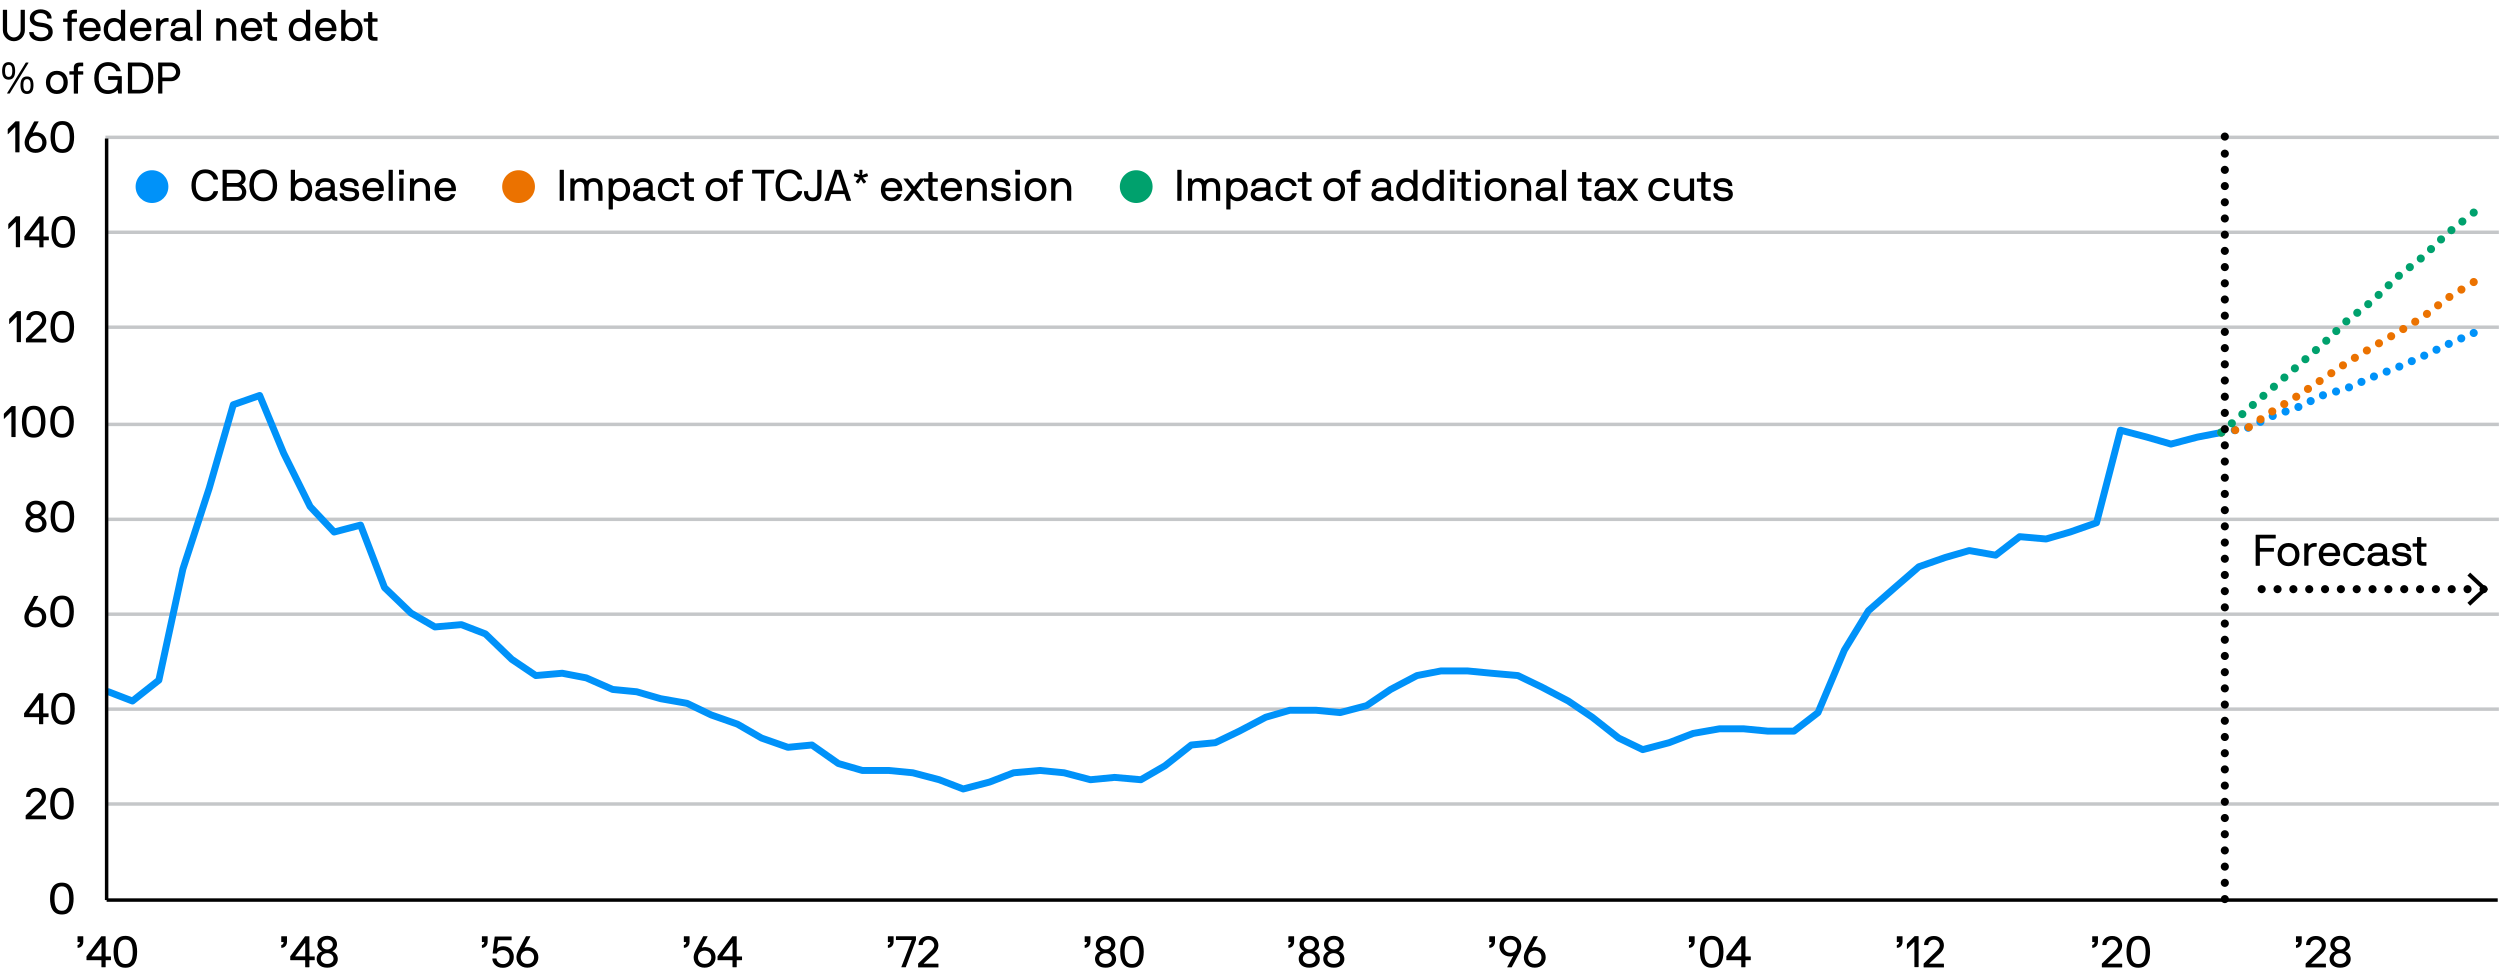 <?xml version="1.0" encoding="UTF-8"?><svg id="Graph" xmlns="http://www.w3.org/2000/svg" viewBox="0 0 540 211.68"><path d="M1.52,6.53c0,.81.67,1.56,1.48,1.56s1.46-.75,1.46-1.56V2.16s.02-.05.05-.05h.81s.05.02.05.05v4.37c0,1.32-1.05,2.37-2.37,2.37S.62,7.85.62,6.53V2.16s.02-.05.05-.05h.81s.05.02.05.05v4.37Z"/><path d="M8.75,2.82c-.75,0-1.37.47-1.37,1.1,0,.78.82.9,1.47.98,1.25.14,2.54.44,2.54,2.02,0,.95-.69,1.98-2.54,1.98-1.65,0-2.54-.9-2.54-1.93,0-.03.02-.05.05-.05h.85s.06.03.06.06c0,.48.51,1.11,1.59,1.11,1.01,0,1.59-.54,1.59-1.17,0-.86-.76-1.03-1.59-1.11-1.06-.11-2.42-.41-2.42-1.88,0-1.22,1.16-1.91,2.32-1.91s2.39.63,2.39,1.93c0,.03-.02.05-.05.05h-.86s-.05-.02-.05-.05c0-.64-.59-1.12-1.44-1.12Z"/><path d="M16.62,2.87s-.02.05-.05.05h-.63c-.29,0-.45.18-.45.48v.55s.02.05.05.05h1.03s.05.02.05.05v.62s-.02.05-.05.05h-1.03s-.05.02-.05.05v4s-.02.05-.05.05h-.81s-.05-.02-.05-.05v-4s-.02-.05-.05-.05h-.85s-.05-.02-.05-.05v-.62s.02-.05.05-.05h.85s.05-.02.05-.05v-.71c0-.78.46-1.14,1.34-1.12h.64s.05.02.05.05v.71Z"/><path d="M18.12,6.72s-.05.02-.05.05c0,.69.5,1.32,1.35,1.32.67,0,1.01-.29,1.21-.67.02-.04.04-.05.07-.05h.85s.06,0,.05.05c-.25.93-1.09,1.47-2.17,1.47-1.43,0-2.31-1.02-2.31-2.5s.84-2.5,2.31-2.5,2.32,1.02,2.32,2.5c0,.1,0,.19-.03.27,0,.03-.04.06-.07.06h-3.53ZM19.42,4.7c-.92,0-1.35.81-1.35,1.25,0,.03.03.05.05.05h2.59s.05-.02.05-.05c0-.54-.39-1.25-1.33-1.25Z"/><path d="M26.27,8.8s-.04-.02-.05-.05l-.1-.38c-.02-.06-.07-.05-.1-.02-.26.26-.88.54-1.36.54-1.39,0-2.26-1.02-2.26-2.5s.87-2.5,2.26-2.5c.67,0,1.25.41,1.36.54.05.06.1.02.1-.02v-2.26s.02-.05.05-.05h.81s.05.02.05.05v6.6s-.02.05-.05.05h-.71ZM24.77,8.09c.87,0,1.36-.7,1.36-1.69s-.49-1.69-1.36-1.69c-.91,0-1.45.7-1.45,1.69s.54,1.69,1.45,1.69Z"/><path d="M29.08,6.72s-.05.02-.05.05c0,.69.5,1.32,1.35,1.32.67,0,1.01-.29,1.21-.67.02-.04.04-.05.07-.05h.85s.06,0,.05.05c-.25.93-1.09,1.47-2.17,1.47-1.43,0-2.31-1.02-2.31-2.5s.84-2.5,2.31-2.5,2.32,1.02,2.32,2.5c0,.1,0,.19-.03.27,0,.03-.04.06-.07.06h-3.53ZM30.38,4.7c-.92,0-1.35.81-1.35,1.25,0,.03.03.05.05.05h2.59s.05-.02.05-.05c0-.54-.39-1.25-1.33-1.25Z"/><path d="M35.89,4.7c-.8,0-1.25.69-1.25,1.44v2.61s-.02.05-.05.05h-.81s-.05-.02-.05-.05v-4.71s.02-.05.05-.05h.71s.04.02.05.05l.09.43c.02.06.08.04.1,0,.32-.32.68-.58,1.15-.58h.48s.05.02.05.05v.71s-.02.05-.05.05h-.48Z"/><path d="M41.63,8.75s-.02.05-.05.05h-.18c-.54,0-.88-.18-1.01-.48-.02-.05-.07-.04-.09-.02-.23.23-.77.6-1.65.6-1.19,0-1.85-.62-1.85-1.52,0-.83.73-1.45,2.04-1.45h1.02c.21,0,.31-.18.31-.31,0-.39-.05-.91-1.18-.91-.82,0-1.14.38-1.14.87,0,.03-.02.05-.05.05h-.81s-.05-.02-.05-.05c0-1.12.97-1.67,2.04-1.67,1.31,0,2.08.56,2.08,1.72v2.06c0,.14.11.31.31.31h.18s.05.02.05.05v.71ZM40.19,6.69s-.02-.05-.05-.05h-1.28c-.87,0-1.14.4-1.14.73s.33.71.95.71c1.15,0,1.52-.68,1.52-1.26v-.13Z"/><path d="M43.41,8.75s-.02.05-.05.05h-.81s-.05-.02-.05-.05V2.16s.02-.05.05-.05h.81s.05.02.05.05v6.6Z"/><path d="M47.48,3.99s.04.02.05.05l.09.43c0,.06.09.04.1,0,.19-.29.61-.58,1.25-.58,1.38,0,2.07,1.01,2.07,2.24v2.61s-.02.05-.05.05h-.81s-.05-.02-.05-.05v-2.61c0-.72-.32-1.44-1.26-1.44-.8,0-1.25.69-1.25,1.44v2.61s-.02.05-.05.05h-.81s-.05-.02-.05-.05v-4.71s.02-.05.05-.05h.71Z"/><path d="M53.02,6.72s-.05.02-.05.05c0,.69.5,1.32,1.35,1.32.67,0,1.01-.29,1.21-.67.02-.04.04-.05.07-.05h.85s.06,0,.05.05c-.25.93-1.09,1.47-2.17,1.47-1.43,0-2.31-1.02-2.31-2.5s.84-2.5,2.31-2.5,2.32,1.02,2.32,2.5c0,.1,0,.19-.03.27,0,.03-.04.06-.07.06h-3.53ZM54.32,4.7c-.92,0-1.35.81-1.35,1.25,0,.03.03.05.05.05h2.59s.05-.02.05-.05c0-.54-.39-1.25-1.33-1.25Z"/><path d="M59.85,8.75s-.02.05-.05.05h-.73c-.79,0-1.25-.34-1.25-1.12v-2.93s-.02-.05-.05-.05h-.85s-.05-.02-.05-.05v-.62s.02-.05.05-.05h.85s.05-.02.05-.05v-1.28s.02-.05.05-.05h.81s.05.02.05.05v1.28s.02.05.05.05h1.03s.05.02.05.05v.62s-.02.05-.05.05h-1.03s-.05.02-.05.05v2.77c0,.29.13.48.51.48h.56s.05.02.05.05v.71Z"/><path d="M66.24,8.8s-.04-.02-.05-.05l-.1-.38c-.02-.06-.07-.05-.1-.02-.26.26-.88.54-1.36.54-1.39,0-2.26-1.02-2.26-2.5s.87-2.5,2.26-2.5c.67,0,1.25.41,1.36.54.05.06.1.02.1-.02v-2.26s.02-.05.05-.05h.81s.05.02.05.05v6.6s-.02.05-.05.05h-.71ZM64.73,8.09c.87,0,1.36-.7,1.36-1.69s-.49-1.69-1.36-1.69c-.91,0-1.45.7-1.45,1.69s.54,1.69,1.45,1.69Z"/><path d="M69.05,6.72s-.05.02-.05.05c0,.69.5,1.32,1.35,1.32.67,0,1.01-.29,1.21-.67.02-.04.04-.05.07-.05h.85s.06,0,.05.05c-.25.93-1.09,1.47-2.17,1.47-1.43,0-2.31-1.02-2.31-2.5s.84-2.5,2.31-2.5,2.32,1.02,2.32,2.5c0,.1,0,.19-.03.27,0,.03-.04.06-.07.06h-3.53ZM70.35,4.7c-.92,0-1.35.81-1.35,1.25,0,.03.03.05.05.05h2.59s.05-.02.05-.05c0-.54-.39-1.25-1.33-1.25Z"/><path d="M73.75,8.8s-.05-.02-.05-.05V2.16s.02-.05.05-.05h.81s.05.02.05.05v2.26s.05.08.1.02c.11-.13.69-.54,1.36-.54,1.39,0,2.26,1.02,2.26,2.5s-.87,2.5-2.26,2.5c-.48,0-1.1-.29-1.36-.54-.03-.03-.08-.04-.1.02l-.09.38s-.02.05-.05.05h-.71ZM75.96,4.7c-.86,0-1.36.7-1.36,1.69s.49,1.69,1.36,1.69c.91,0,1.45-.7,1.45-1.69s-.54-1.69-1.45-1.69Z"/><path d="M81.54,8.75s-.02.05-.05.05h-.73c-.79,0-1.25-.34-1.25-1.12v-2.93s-.02-.05-.05-.05h-.85s-.05-.02-.05-.05v-.62s.02-.05.05-.05h.85s.05-.02.05-.05v-1.28s.02-.05.05-.05h.81s.05.02.05.05v1.28s.02.05.05.05h1.03s.05.02.05.05v.62s-.02.05-.05.05h-1.03s-.05.02-.05.05v2.77c0,.29.13.48.51.48h.56s.05.02.05.05v.71Z"/><path d="M1.87,17.21c-1.06,0-1.41-.82-1.41-1.9s.35-1.89,1.41-1.89,1.4.82,1.4,1.89-.34,1.9-1.4,1.9ZM1.87,14c-.58,0-.79.48-.79,1.3s.21,1.31.79,1.31.79-.48.79-1.31-.22-1.3-.79-1.3ZM5.52,13.59s.06-.08.1-.08h.49s.06.04.04.08l-4.01,6.54s-.06.08-.09.08h-.48s-.06-.04-.04-.08l3.99-6.54ZM5.83,20.3c-1.06,0-1.41-.82-1.41-1.9s.35-1.89,1.41-1.89,1.4.82,1.4,1.89-.34,1.9-1.4,1.9ZM5.83,17.09c-.58,0-.79.48-.79,1.3s.21,1.31.79,1.31.79-.49.79-1.31-.22-1.3-.79-1.3Z"/><path d="M12.28,20.3c-1.49,0-2.36-1.02-2.36-2.5s.87-2.5,2.36-2.5,2.36,1.02,2.36,2.5-.87,2.5-2.36,2.5ZM12.28,16.11c-.9,0-1.45.7-1.45,1.69s.55,1.69,1.45,1.69,1.45-.7,1.45-1.69-.54-1.69-1.45-1.69Z"/><path d="M17.98,14.27s-.02.05-.05.05h-.63c-.29,0-.45.18-.45.48v.55s.02.05.05.05h1.03s.05.02.05.05v.62s-.02.05-.05.05h-1.03s-.05.02-.05.05v4s-.02.05-.05.05h-.81s-.05-.02-.05-.05v-4s-.02-.05-.05-.05h-.85s-.05-.02-.05-.05v-.62s.02-.05.05-.05h.85s.05-.02.05-.05v-.71c0-.78.46-1.14,1.34-1.12h.64s.05.02.05.05v.71Z"/><path d="M26.33,20.16s-.02.05-.05.05h-.69s-.06,0-.07-.06l-.1-.67s-.06-.06-.09-.02c-.29.4-1.09.84-1.97.84-2.09,0-3-1.43-3-3.44s1.1-3.44,3-3.44c1.7,0,2.44.96,2.72,1.93,0,.04-.02.05-.05.05h-.88s-.05,0-.06-.05c-.29-.74-.93-1.12-1.73-1.12-1.33,0-2.05.99-2.05,2.63s.72,2.63,2.05,2.63,2.05-.66,2.05-2.19c0-.03-.02-.05-.05-.05h-1.96s-.05-.02-.05-.05v-.71s.02-.05.05-.05h2.86s.05.02.05.05v3.66Z"/><path d="M27.68,20.2s-.05-.02-.05-.05v-6.6s.02-.05.05-.05h2.45c2,0,2.98,1.42,2.98,3.41s-.98,3.28-2.98,3.28h-2.45ZM30.14,19.4c1.27,0,2.02-.86,2.02-2.47s-.75-2.61-2.02-2.61h-1.55s-.05.02-.05.05v4.98s.02.05.05.05h1.55Z"/><path d="M34.16,13.56s.02-.05.05-.05h2.78c1.05,0,1.94.9,1.94,2.03s-.89,2-1.94,2h-1.87s-.05.02-.05.05v2.57s-.02.05-.05.05h-.81s-.05-.02-.05-.05v-6.6ZM35.11,14.32s-.05.02-.05.05v2.32s.02.05.05.05h1.76c.6,0,1.15-.53,1.15-1.19s-.55-1.23-1.15-1.23h-1.76Z"/><path d="M22.77,29.67h516.99M22.77,50.17h516.99M22.77,70.67h516.99M22.77,91.67h516.99M22.77,112.17h516.99M22.77,132.67h516.99M22.77,153.17h516.99M22.77,173.67h516.99" style="fill:none; stroke:#c5c7c9; stroke-linejoin:round; stroke-width:.75px;"/><line x1="23.03" y1="194.42" x2="539.51" y2="194.42" style="fill:none; stroke:#000; stroke-linejoin:round; stroke-width:.75px;"/><polyline points="23.42 149.42 28.61 151.42 34.31 146.92 39.5 122.92 45.2 105.42 50.39 87.42 56.09 85.42 61.28 97.92 66.99 109.42 72.17 114.92 77.88 113.42 83.06 126.92 88.77 132.42 93.95 135.42 99.66 134.92 104.85 136.92 110.55 142.42 115.74 145.92 121.44 145.42 126.63 146.42 132.33 148.92 137.52 149.42 142.71 150.92 148.41 151.92 153.6 154.42 159.3 156.42 164.49 159.42 170.19 161.42 175.38 160.92 181.08 164.92 186.27 166.42 191.98 166.42 197.16 166.92 202.87 168.42 208.05 170.42 213.76 168.92 218.94 166.92 224.65 166.42 229.84 166.92 235.54 168.42 240.73 167.92 246.43 168.42 251.62 165.42 257.32 160.92 262.51 160.42 267.7 157.92 273.4 154.92 278.59 153.42 284.29 153.42 289.48 153.92 295.18 152.42 300.37 148.92 306.07 145.92 311.26 144.92 316.97 144.92 322.15 145.42 327.86 145.92 333.04 148.42 338.75 151.42 343.93 154.92 349.64 159.42 354.83 161.92 360.53 160.42 365.72 158.42 371.42 157.42 376.61 157.42 381.79 157.92 387.5 157.92 392.69 153.92 398.39 140.42 403.58 131.92 409.28 126.92 414.47 122.42 420.17 120.42 425.36 118.92 431.06 119.92 436.25 115.92 441.95 116.42 447.14 114.92 452.85 112.92 458.03 92.92 463.74 94.42 468.92 95.92 474.63 94.42 479.81 93.42" style="fill:none; stroke:#0092f9; stroke-linecap:round; stroke-linejoin:round; stroke-width:1.5px;"/><line x1="479.81" y1="93.42" x2="479.81" y2="93.42" style="fill:none; stroke:#0092f9; stroke-linecap:round; stroke-linejoin:round; stroke-width:1.75px;"/><polyline points="482.71 92.91 485.52 92.42 490.72 89.92 496.43 87.92 501.62 85.42 506.81 83.92 512.52 81.42 517.71 79.42 523.42 76.92 528.61 74.42 532.97 72.51" style="fill:none; stroke:#0092f9; stroke-dasharray:0 2.94; stroke-linecap:round; stroke-linejoin:round; stroke-width:1.75px;"/><line x1="534.32" y1="71.92" x2="534.32" y2="71.92" style="fill:none; stroke:#0092f9; stroke-linecap:round; stroke-linejoin:round; stroke-width:1.75px;"/><line x1="479.81" y1="93.42" x2="479.81" y2="93.42" style="fill:none; stroke:#eb7200; stroke-linecap:round; stroke-linejoin:round; stroke-width:1.75px;"/><polyline points="482.81 92.9 485.52 92.42 490.72 88.92 496.43 85.42 501.62 81.92 506.81 78.42 512.52 74.92 517.71 71.92 523.42 68.42 528.61 64.42 533.02 61.72" style="fill:none; stroke:#eb7200; stroke-dasharray:0 3.04; stroke-linecap:round; stroke-linejoin:round; stroke-width:1.75px;"/><line x1="534.32" y1="60.92" x2="534.32" y2="60.92" style="fill:none; stroke:#eb7200; stroke-linecap:round; stroke-linejoin:round; stroke-width:1.75px;"/><line x1="479.81" y1="93.42" x2="479.81" y2="93.42" style="fill:none; stroke:#00a16d; stroke-linecap:round; stroke-linejoin:round; stroke-width:1.75px;"/><polyline points="482.08 91.43 485.52 88.42 490.72 83.92 496.43 78.92 501.62 74.42 506.81 69.42 512.52 64.92 517.71 59.92 523.42 55.42 528.61 50.42 533.13 46.85" style="fill:none; stroke:#00a16d; stroke-dasharray:0 3.01; stroke-linecap:round; stroke-linejoin:round; stroke-width:1.75px;"/><line x1="534.32" y1="45.92" x2="534.32" y2="45.92" style="fill:none; stroke:#00a16d; stroke-linecap:round; stroke-linejoin:round; stroke-width:1.75px;"/><path d="M15.9,194.08c0,.49-.04.94-.13,1.36-.09.42-.23.79-.42,1.1-.2.31-.46.55-.78.73-.32.17-.73.26-1.21.26s-.88-.09-1.21-.26c-.32-.17-.58-.42-.78-.73-.2-.31-.34-.68-.43-1.1-.09-.42-.13-.88-.13-1.36s.04-.94.13-1.36.23-.79.43-1.09c.2-.31.46-.55.78-.72.32-.17.73-.26,1.21-.26s.88.09,1.21.26c.32.17.58.42.78.72.2.31.34.67.42,1.09s.13.88.13,1.36ZM14.95,194.08c0-.84-.12-1.49-.36-1.95-.24-.46-.65-.68-1.23-.68s-.99.23-1.23.68c-.24.46-.36,1.1-.36,1.95,0,.42.03.79.09,1.12.06.33.15.6.27.83s.29.4.49.52c.2.12.45.18.74.18s.54-.06.74-.18c.2-.12.36-.29.49-.52.13-.23.22-.5.28-.83.06-.33.09-.7.09-1.12Z"/><path d="M5.54,176.21c0-.06.01-.1.04-.12l2.64-2.57.21-.21c.09-.09.18-.2.27-.32s.16-.25.23-.39.1-.29.1-.43c0-.12-.03-.25-.08-.39s-.13-.27-.23-.39-.23-.22-.39-.3c-.16-.08-.35-.12-.57-.12-.18,0-.35.03-.49.09-.15.06-.27.15-.38.25s-.19.22-.25.36c-.06.13-.09.27-.09.42,0,.03-.02.05-.05.05h-.81s-.05-.02-.05-.05c0-.29.05-.55.16-.78.1-.24.25-.44.44-.61.19-.17.41-.3.67-.39.26-.09.54-.14.84-.14.34,0,.65.05.92.16.27.11.5.25.68.43.18.18.32.39.42.64.1.25.15.51.15.78,0,.24-.04.46-.11.67-.08.21-.17.39-.28.56-.11.17-.23.31-.35.43-.12.12-.23.22-.31.3l-2.09,1.93s-.02.03-.01.05c0,.02.02.03.05.03h3.06s.05.02.05.05v.71s-.02.05-.05.05h-4.29s-.05-.02-.05-.05v-.67Z"/><path d="M15.93,173.58c0,.49-.04.94-.13,1.36-.09.42-.23.79-.42,1.1-.2.31-.46.55-.78.73-.32.17-.73.26-1.21.26s-.88-.09-1.21-.26c-.32-.17-.58-.42-.78-.73-.2-.31-.34-.68-.43-1.1-.09-.42-.13-.88-.13-1.36s.04-.94.13-1.36.23-.79.43-1.09c.2-.31.46-.55.78-.72.32-.17.73-.26,1.21-.26s.88.09,1.21.26c.32.17.58.42.78.72.2.31.34.67.42,1.09s.13.88.13,1.36ZM14.98,173.58c0-.84-.12-1.49-.36-1.95-.24-.46-.65-.68-1.23-.68s-.99.23-1.23.68c-.24.46-.36,1.1-.36,1.95,0,.42.03.79.09,1.12.06.33.15.6.27.83s.29.4.49.52c.2.12.45.18.74.18s.54-.06.74-.18c.2-.12.36-.29.49-.52.13-.23.22-.5.28-.83.06-.33.09-.7.09-1.12Z"/><path d="M9.29,149.73s.05.02.05.05v4.26s.02.05.05.05h1.05s.05.02.05.05v.71s-.02.05-.05.05h-1.05s-.05.02-.05.05v1.43s-.02.05-.05.05h-.81s-.05-.02-.05-.05v-1.43s-.02-.05-.05-.05h-3.13s-.05-.02-.05-.05v-.67c0-.05,0-.08,0-.1s.01-.03.02-.04l3.15-4.26s.03-.04.05-.04c.02,0,.03,0,.05,0h.8ZM6.29,154.02s-.01.03,0,.04c.01.02.03.02.05.02h2.04s.05-.02.05-.05v-2.79s-.01-.04-.04-.04-.04,0-.06.03l-2.04,2.78Z"/><path d="M16.14,153.08c0,.49-.04.94-.13,1.36-.09.42-.23.79-.42,1.1-.2.31-.46.55-.78.73-.32.17-.73.26-1.21.26s-.88-.09-1.21-.26c-.32-.17-.58-.42-.78-.73-.2-.31-.34-.68-.43-1.1-.09-.42-.13-.88-.13-1.36s.04-.94.13-1.36.23-.79.43-1.09c.2-.31.46-.55.78-.72.32-.17.73-.26,1.21-.26s.88.09,1.21.26c.32.17.58.42.78.72.2.31.34.67.42,1.09s.13.88.13,1.36ZM15.18,153.08c0-.84-.12-1.49-.36-1.95-.24-.46-.65-.68-1.23-.68s-.99.23-1.23.68c-.24.46-.36,1.1-.36,1.95,0,.42.03.79.09,1.12.06.33.15.6.27.83s.29.4.49.52c.2.12.45.18.74.18s.54-.06.74-.18c.2-.12.36-.29.49-.52.13-.23.22-.5.28-.83.06-.33.09-.7.09-1.12Z"/><path d="M7.06,131.13s-.01.04,0,.05c.02.02.03.02.05,0,.01-.01.08-.04.2-.07.12-.03.26-.05.41-.05.32,0,.62.06.9.17.28.11.52.26.72.46.21.2.37.43.48.7.11.27.17.57.17.89s-.05.6-.16.87c-.11.27-.26.51-.47.71-.2.2-.45.36-.75.48s-.63.18-.99.18-.71-.06-1-.18c-.29-.12-.54-.28-.74-.48-.2-.2-.35-.44-.46-.71-.11-.27-.16-.56-.16-.87,0-.18.03-.39.09-.65.06-.25.17-.51.31-.78l1.64-3.08s.04-.05.08-.05h.85s.06.02.04.07l-1.24,2.33ZM9.07,133.28c0-.19-.03-.37-.09-.54-.06-.17-.15-.32-.27-.46s-.27-.24-.45-.32c-.18-.08-.39-.12-.63-.12s-.45.04-.63.12c-.18.08-.33.19-.45.32s-.21.29-.27.46c-.06.17-.09.35-.09.54s.03.37.09.54c.06.17.15.32.27.46.12.13.27.24.45.31.18.08.39.11.63.11s.45-.04.63-.11c.18-.08.33-.18.45-.31.12-.13.21-.29.27-.46.06-.17.09-.35.09-.54Z"/><path d="M15.95,132.08c0,.49-.04.94-.13,1.36-.09.42-.23.79-.42,1.1-.2.31-.46.55-.78.73-.32.17-.73.26-1.21.26s-.88-.09-1.21-.26c-.32-.17-.58-.42-.78-.73-.2-.31-.34-.68-.43-1.1-.09-.42-.13-.88-.13-1.36s.04-.94.13-1.36.23-.79.43-1.09c.2-.31.46-.55.78-.72.32-.17.73-.26,1.21-.26s.88.09,1.21.26c.32.17.58.42.78.72.2.31.34.67.42,1.09s.13.88.13,1.36ZM15,132.08c0-.84-.12-1.49-.36-1.95-.24-.46-.65-.68-1.23-.68s-.99.23-1.23.68c-.24.46-.36,1.1-.36,1.95,0,.42.03.79.09,1.12.06.33.15.6.27.83s.29.4.49.52c.2.12.45.18.74.18s.54-.06.74-.18c.2-.12.36-.29.49-.52.13-.23.22-.5.28-.83.06-.33.09-.7.09-1.12Z"/><path d="M7.77,115.02c-.36,0-.67-.05-.96-.14-.28-.09-.52-.23-.71-.39-.19-.17-.34-.37-.45-.6-.1-.23-.16-.49-.16-.76,0-.26.04-.48.13-.67s.19-.35.3-.48.24-.23.36-.31c.12-.08.23-.13.31-.15.03,0,.05-.02.05-.05s-.02-.04-.05-.05c-.06-.02-.14-.06-.24-.13s-.21-.16-.31-.28c-.1-.12-.19-.27-.27-.44-.08-.17-.11-.37-.11-.59,0-.27.05-.51.15-.74s.25-.42.43-.58c.19-.16.41-.29.67-.38.26-.09.55-.14.86-.14s.6.05.86.14c.26.09.48.22.67.38.19.16.33.36.43.58s.15.47.15.74c0,.22-.04.42-.11.59-.08.17-.17.32-.27.44-.1.12-.21.21-.31.28s-.19.11-.24.13c-.03,0-.05.02-.05.05s.02.04.05.05c.08.03.19.08.31.15.12.08.24.18.36.31s.22.29.3.48.13.42.13.67c0,.28-.05.53-.16.76-.1.23-.25.43-.45.6-.19.17-.43.3-.71.39-.28.1-.6.14-.96.14ZM7.77,114.21c.2,0,.38-.03.54-.08.17-.06.31-.13.43-.23.12-.1.22-.21.29-.35.07-.13.1-.28.1-.43,0-.19-.03-.36-.1-.51-.07-.15-.17-.28-.29-.39-.12-.11-.27-.19-.44-.25-.17-.06-.35-.09-.54-.09s-.37.03-.54.09c-.17.06-.31.14-.44.25-.12.11-.22.24-.29.39-.07.15-.1.32-.1.51,0,.15.03.29.1.43.07.13.17.25.29.35.12.1.27.17.43.23.17.06.35.08.54.08ZM8.98,109.97c0-.14-.03-.27-.09-.39s-.14-.23-.24-.33c-.1-.09-.23-.17-.38-.22s-.32-.08-.5-.08-.35.03-.5.08-.28.13-.38.22c-.1.1-.18.21-.24.33-.06.12-.09.25-.09.39,0,.15.03.29.09.43.06.13.14.25.25.35.1.1.23.18.38.24.15.06.31.08.5.08s.34-.03.49-.08c.15-.06.28-.14.38-.24.1-.1.19-.22.25-.35.06-.13.09-.28.09-.43Z"/><path d="M16.02,111.58c0,.49-.04.94-.13,1.36-.09.42-.23.79-.42,1.1-.2.31-.46.55-.78.73-.32.17-.73.26-1.21.26s-.88-.09-1.21-.26c-.32-.17-.58-.42-.78-.73-.2-.31-.34-.68-.43-1.1-.09-.42-.13-.88-.13-1.36s.04-.94.13-1.36.23-.79.43-1.09c.2-.31.46-.55.78-.72.32-.17.73-.26,1.21-.26s.88.09,1.21.26c.32.17.58.42.78.72.2.31.34.67.42,1.09s.13.88.13,1.36ZM15.07,111.58c0-.84-.12-1.49-.36-1.95-.24-.46-.65-.68-1.23-.68s-.99.23-1.23.68c-.24.46-.36,1.1-.36,1.95,0,.42.03.79.09,1.12.06.33.15.6.27.83s.29.4.49.52c.2.12.45.18.74.18s.54-.06.74-.18c.2-.12.36-.29.49-.52.13-.23.22-.5.28-.83.06-.33.09-.7.09-1.12Z"/><path d="M2.45,89.04s-.01-.03-.03-.04c-.02,0-.04,0-.05,0l-1.46,1.47s-.03.02-.05.02-.03-.02-.03-.05v-1.01s.02-.08.05-.11l1.56-1.56s.06-.05.1-.05h.78s.05.02.05.05v6.59s-.02.05-.05.05h-.81s-.05-.02-.05-.05v-5.33Z"/><path d="M9.82,91.08c0,.49-.04.94-.13,1.36-.09.42-.23.79-.42,1.1-.2.31-.46.55-.78.73-.32.17-.73.26-1.21.26s-.88-.09-1.21-.26c-.32-.17-.58-.42-.78-.73-.2-.31-.34-.68-.43-1.1-.09-.42-.13-.88-.13-1.36s.04-.94.13-1.36.23-.79.43-1.09c.2-.31.46-.55.78-.72.32-.17.73-.26,1.21-.26s.88.09,1.21.26c.32.17.58.42.78.72.2.31.34.67.42,1.09s.13.88.13,1.36ZM8.87,91.08c0-.84-.12-1.49-.36-1.95-.24-.46-.65-.68-1.23-.68s-.99.23-1.23.68c-.24.46-.36,1.1-.36,1.95,0,.42.03.79.09,1.12.06.33.15.6.27.83s.29.4.49.52c.2.12.45.18.74.18s.54-.06.74-.18c.2-.12.36-.29.49-.52.13-.23.22-.5.28-.83.06-.33.09-.7.09-1.12Z"/><path d="M15.95,91.08c0,.49-.04.94-.13,1.36-.09.42-.23.79-.42,1.1-.2.31-.46.55-.78.73-.32.17-.73.26-1.21.26s-.88-.09-1.21-.26c-.32-.17-.58-.42-.78-.73-.2-.31-.34-.68-.43-1.1-.09-.42-.13-.88-.13-1.36s.04-.94.13-1.36.23-.79.43-1.09c.2-.31.46-.55.78-.72.32-.17.73-.26,1.21-.26s.88.09,1.21.26c.32.17.58.42.78.72.2.31.34.67.42,1.09s.13.88.13,1.36ZM15,91.08c0-.84-.12-1.49-.36-1.95-.24-.46-.65-.68-1.23-.68s-.99.23-1.23.68c-.24.46-.36,1.1-.36,1.95,0,.42.03.79.09,1.12.06.33.15.6.27.83s.29.4.49.52c.2.12.45.18.74.18s.54-.06.74-.18c.2-.12.36-.29.49-.52.13-.23.22-.5.28-.83.06-.33.09-.7.09-1.12Z"/><path d="M3.6,68.54s-.01-.03-.03-.04c-.02,0-.04,0-.05,0l-1.46,1.47s-.03.02-.05.02-.03-.02-.03-.05v-1.01s.02-.08.05-.11l1.56-1.56s.06-.05.1-.05h.78s.05.02.05.05v6.59s-.02.05-.05.05h-.81s-.05-.02-.05-.05v-5.33Z"/><path d="M5.6,73.21c0-.06.01-.1.04-.12l2.64-2.57.21-.21c.09-.09.18-.2.27-.32s.16-.25.23-.39.1-.29.1-.43c0-.12-.03-.25-.08-.39s-.13-.27-.23-.39-.23-.22-.39-.3c-.16-.08-.35-.12-.57-.12-.18,0-.35.03-.49.09-.15.06-.27.15-.38.25s-.19.22-.25.36c-.06.13-.09.27-.09.42,0,.03-.02.05-.05.05h-.81s-.05-.02-.05-.05c0-.29.05-.55.16-.78.1-.24.25-.44.44-.61.19-.17.41-.3.67-.39.26-.09.54-.14.84-.14.34,0,.65.05.92.16.27.11.5.25.68.43.18.18.32.39.42.64.1.25.15.51.15.78,0,.24-.04.46-.11.67-.08.21-.17.39-.28.56-.11.17-.23.31-.35.43-.12.12-.23.22-.31.3l-2.09,1.93s-.02.03-.01.05c0,.02.02.03.05.03h3.06s.05.02.05.05v.71s-.02.05-.05.05h-4.29s-.05-.02-.05-.05v-.67Z"/><path d="M16,70.58c0,.49-.04.94-.13,1.36-.09.42-.23.79-.42,1.1-.2.31-.46.55-.78.73-.32.17-.73.26-1.21.26s-.88-.09-1.21-.26c-.32-.17-.58-.42-.78-.73-.2-.31-.34-.68-.43-1.1-.09-.42-.13-.88-.13-1.36s.04-.94.13-1.36.23-.79.43-1.09c.2-.31.46-.55.78-.72.32-.17.73-.26,1.21-.26s.88.09,1.21.26c.32.17.58.42.78.72.2.31.34.67.42,1.09s.13.88.13,1.36ZM15.05,70.58c0-.84-.12-1.49-.36-1.95-.24-.46-.65-.68-1.23-.68s-.99.23-1.23.68c-.24.46-.36,1.1-.36,1.95,0,.42.03.79.09,1.12.06.33.15.6.27.83s.29.4.49.52c.2.12.45.18.74.18s.54-.06.74-.18c.2-.12.36-.29.49-.52.13-.23.22-.5.28-.83.06-.33.09-.7.09-1.12Z"/><path d="M3.41,48.04s-.01-.03-.03-.04c-.02,0-.04,0-.05,0l-1.46,1.47s-.03.02-.05.02-.03-.02-.03-.05v-1.01s.02-.08.05-.11l1.56-1.56s.06-.05.1-.05h.78s.05.02.05.05v6.59s-.02.05-.05.05h-.81s-.05-.02-.05-.05v-5.33Z"/><path d="M9.35,46.73s.05.02.05.05v4.26s.02.05.05.05h1.05s.05.02.05.05v.71s-.02.05-.05.05h-1.05s-.05.02-.05.05v1.43s-.02.05-.05.05h-.81s-.05-.02-.05-.05v-1.43s-.02-.05-.05-.05h-3.13s-.05-.02-.05-.05v-.67c0-.05,0-.08,0-.1s.01-.03.02-.04l3.15-4.26s.03-.04.05-.04c.02,0,.03,0,.05,0h.8ZM6.36,51.02s-.01.03,0,.04c.01.02.03.02.05.02h2.04s.05-.02.05-.05v-2.79s-.01-.04-.04-.04-.04,0-.06.03l-2.04,2.78Z"/><path d="M16.2,50.08c0,.49-.04.94-.13,1.36-.09.42-.23.79-.42,1.1-.2.31-.46.55-.78.73-.32.17-.73.26-1.21.26s-.88-.09-1.21-.26c-.32-.17-.58-.42-.78-.73-.2-.31-.34-.68-.43-1.1-.09-.42-.13-.88-.13-1.36s.04-.94.13-1.36.23-.79.43-1.09c.2-.31.46-.55.78-.72.32-.17.73-.26,1.21-.26s.88.09,1.21.26c.32.17.58.42.78.72.2.31.34.67.42,1.09s.13.88.13,1.36ZM15.25,50.08c0-.84-.12-1.49-.36-1.95-.24-.46-.65-.68-1.23-.68s-.99.23-1.23.68c-.24.46-.36,1.1-.36,1.95,0,.42.03.79.09,1.12.06.33.15.6.27.83s.29.4.49.52c.2.12.45.18.74.18s.54-.06.74-.18c.2-.12.36-.29.49-.52.13-.23.22-.5.28-.83.06-.33.09-.7.09-1.12Z"/><path d="M3.29,27.54s-.01-.03-.03-.04c-.02,0-.04,0-.05,0l-1.46,1.47s-.03.02-.05.02-.03-.02-.03-.05v-1.01s.02-.08.05-.11l1.56-1.56s.06-.05.1-.05h.78s.05.02.05.05v6.59s-.02.05-.05.05h-.81s-.05-.02-.05-.05v-5.33Z"/><path d="M7.12,28.63s-.01.04,0,.05c.02.02.03.02.05,0,.01-.01.08-.04.2-.07.12-.03.26-.05.41-.05.32,0,.62.06.9.17.28.11.52.26.72.46.21.2.37.43.48.7.11.27.17.57.17.89s-.05.6-.16.87c-.11.27-.26.51-.47.71-.2.2-.45.36-.75.48s-.63.18-.99.18-.71-.06-1-.18c-.29-.12-.54-.28-.74-.48-.2-.2-.35-.44-.46-.71-.11-.27-.16-.56-.16-.87,0-.18.03-.39.09-.65.06-.25.17-.51.31-.78l1.64-3.08s.04-.05.08-.05h.85s.06.02.04.07l-1.24,2.33ZM9.14,30.78c0-.19-.03-.37-.09-.54-.06-.17-.15-.32-.27-.46s-.27-.24-.45-.32c-.18-.08-.39-.12-.63-.12s-.45.04-.63.12c-.18.08-.33.19-.45.32s-.21.29-.27.46c-.06.17-.09.35-.09.54s.03.37.09.54c.06.17.15.32.27.46.12.13.27.24.45.31.18.08.39.11.63.11s.45-.04.63-.11c.18-.08.33-.18.45-.31.12-.13.21-.29.27-.46.06-.17.09-.35.09-.54Z"/><path d="M16.01,29.58c0,.49-.04.94-.13,1.36-.09.42-.23.79-.42,1.1-.2.31-.46.55-.78.73-.32.17-.73.26-1.21.26s-.88-.09-1.21-.26c-.32-.17-.58-.42-.78-.73-.2-.31-.34-.68-.43-1.1-.09-.42-.13-.88-.13-1.36s.04-.94.13-1.36.23-.79.43-1.09c.2-.31.46-.55.78-.72.32-.17.73-.26,1.21-.26s.88.09,1.21.26c.32.17.58.42.78.72.2.31.34.67.42,1.09s.13.88.13,1.36ZM15.06,29.58c0-.84-.12-1.49-.36-1.95-.24-.46-.65-.68-1.23-.68s-.99.23-1.23.68c-.24.46-.36,1.1-.36,1.95,0,.42.03.79.09,1.12.06.33.15.6.27.83s.29.4.49.52c.2.12.45.18.74.18s.54-.06.74-.18c.2-.12.36-.29.49-.52.13-.23.22-.5.28-.83.06-.33.09-.7.09-1.12Z"/><path d="M16.8,203.49s-.05-.02-.05-.05v-1.16s.02-.05.05-.05h1.14s.05.02.05.05v1.15c0,.18-.03.35-.09.51-.06.16-.14.3-.24.41s-.23.21-.38.28c-.15.07-.31.1-.48.1-.03,0-.05-.02-.05-.05v-.52s.02-.05.05-.05c.04,0,.09-.02.15-.05.06-.03.11-.07.15-.12.04-.05.08-.11.11-.18.03-.07.05-.15.05-.23,0-.03-.02-.05-.05-.05h-.42Z"/><path d="M22.77,202.23s.05.02.05.05v4.26s.02.05.05.05h1.05s.05.02.05.05v.71s-.02.05-.05.05h-1.05s-.05.02-.05.05v1.43s-.02.05-.05.05h-.81s-.05-.02-.05-.05v-1.43s-.02-.05-.05-.05h-3.13s-.05-.02-.05-.05v-.67c0-.05,0-.08,0-.1s.01-.03.02-.04l3.15-4.26s.03-.04.05-.04c.02,0,.03,0,.05,0h.8ZM19.78,206.52s-.01.03,0,.04c.01.02.03.02.05.02h2.04s.05-.02.05-.05v-2.79s-.01-.04-.04-.04-.04,0-.06.03l-2.04,2.78Z"/><path d="M29.62,205.58c0,.49-.04.94-.13,1.36-.09.42-.23.79-.42,1.1-.2.31-.46.55-.78.73-.32.17-.73.26-1.21.26s-.88-.09-1.21-.26c-.32-.17-.58-.42-.78-.73-.2-.31-.34-.68-.43-1.1-.09-.42-.13-.88-.13-1.36s.04-.94.13-1.36.23-.79.43-1.09c.2-.31.46-.55.78-.72.32-.17.73-.26,1.21-.26s.88.09,1.21.26c.32.17.58.42.78.72.2.31.34.67.42,1.09s.13.88.13,1.36ZM28.67,205.58c0-.84-.12-1.49-.36-1.95-.24-.46-.65-.68-1.23-.68s-.99.23-1.23.68c-.24.46-.36,1.1-.36,1.95,0,.42.03.79.09,1.12.06.33.15.6.27.83s.29.4.49.52c.2.12.45.18.74.18s.54-.06.74-.18c.2-.12.36-.29.49-.52.13-.23.22-.5.28-.83.06-.33.09-.7.09-1.12Z"/><path d="M60.8,203.49s-.05-.02-.05-.05v-1.16s.02-.05.05-.05h1.14s.05.02.05.05v1.15c0,.18-.03.35-.09.51-.06.16-.14.3-.24.41s-.23.21-.38.28c-.15.07-.31.1-.48.1-.03,0-.05-.02-.05-.05v-.52s.02-.05.05-.05c.04,0,.09-.02.15-.05.06-.03.11-.07.15-.12.04-.05.08-.11.11-.18.03-.07.05-.15.05-.23,0-.03-.02-.05-.05-.05h-.42Z"/><path d="M66.78,202.23s.05.02.05.05v4.26s.02.05.05.05h1.05s.05.02.05.05v.71s-.02.05-.05.05h-1.05s-.05.02-.05.05v1.43s-.02.05-.05.05h-.81s-.05-.02-.05-.05v-1.43s-.02-.05-.05-.05h-3.13s-.05-.02-.05-.05v-.67c0-.05,0-.08,0-.1s.01-.03.02-.04l3.15-4.26s.03-.04.05-.04c.02,0,.03,0,.05,0h.8ZM63.79,206.52s-.01.03,0,.04c.01.02.03.02.05.02h2.04s.05-.02.05-.05v-2.79s-.01-.04-.04-.04-.04,0-.06.03l-2.04,2.78Z"/><path d="M70.68,209.02c-.36,0-.67-.05-.96-.14-.28-.09-.52-.23-.71-.39-.19-.17-.34-.37-.45-.6-.1-.23-.16-.49-.16-.76,0-.26.04-.48.13-.67s.19-.35.3-.48.24-.23.36-.31c.12-.08.23-.13.31-.15.03,0,.05-.02.05-.05s-.02-.04-.05-.05c-.06-.02-.14-.06-.24-.13s-.21-.16-.31-.28c-.1-.12-.19-.27-.27-.44-.08-.17-.11-.37-.11-.59,0-.27.05-.51.15-.74s.25-.42.43-.58c.19-.16.41-.29.67-.38.26-.09.55-.14.86-.14s.6.05.86.14c.26.09.48.22.67.38.19.16.33.36.43.58s.15.47.15.74c0,.22-.04.42-.11.59-.08.17-.17.32-.27.44-.1.12-.21.21-.31.28s-.19.11-.24.13c-.03,0-.05.02-.05.05s.02.04.05.05c.08.03.19.08.31.15.12.08.24.18.36.31s.22.29.3.48.13.42.13.67c0,.28-.05.53-.16.76-.1.23-.25.43-.45.6-.19.17-.43.3-.71.39-.28.1-.6.14-.96.14ZM70.68,208.21c.2,0,.38-.03.54-.08.17-.06.31-.13.43-.23.12-.1.22-.21.29-.35.07-.13.1-.28.1-.43,0-.19-.03-.36-.1-.51-.07-.15-.17-.28-.29-.39-.12-.11-.27-.19-.44-.25-.17-.06-.35-.09-.54-.09s-.37.03-.54.09c-.17.06-.31.14-.44.25-.12.11-.22.24-.29.39-.07.15-.1.32-.1.51,0,.15.03.29.1.43.07.13.17.25.29.35.12.1.27.17.43.23.17.06.35.08.54.08ZM71.89,203.97c0-.14-.03-.27-.09-.39s-.14-.23-.24-.33c-.1-.09-.23-.17-.38-.22s-.32-.08-.5-.08-.35.03-.5.08-.28.13-.38.22c-.1.1-.18.21-.24.33-.06.12-.09.25-.09.39,0,.15.03.29.09.43.06.13.14.25.25.35.1.1.23.18.38.24.15.06.31.08.5.08s.34-.03.49-.08c.15-.06.28-.14.38-.24.1-.1.19-.22.25-.35.06-.13.09-.28.09-.43Z"/><path d="M104.14,203.49s-.05-.02-.05-.05v-1.16s.02-.05.05-.05h1.14s.05.02.05.05v1.15c0,.18-.03.35-.09.51-.06.16-.14.3-.24.41s-.23.21-.38.28c-.15.07-.31.1-.48.1-.03,0-.05-.02-.05-.05v-.52s.02-.05.05-.05c.04,0,.09-.02.15-.05.06-.03.11-.07.15-.12.04-.05.08-.11.11-.18.03-.07.05-.15.05-.23,0-.03-.02-.05-.05-.05h-.42Z"/><path d="M107.65,203.04s-.06.02-.07.06l-.2,1.67s0,.05.03.06c.03,0,.04,0,.06,0,.08-.11.23-.21.45-.3.22-.09.49-.14.8-.14s.63.06.91.17c.28.11.51.27.71.48.2.2.35.44.47.73s.17.59.17.93c0,.36-.06.69-.17.97s-.28.53-.48.74c-.21.2-.46.36-.75.47-.29.11-.6.17-.94.17-.41,0-.76-.06-1.05-.19-.29-.13-.53-.29-.71-.49-.18-.2-.32-.41-.4-.64-.09-.23-.13-.44-.13-.65,0-.03.02-.05.05-.05h.81s.05.02.05.05c0,.13.03.26.09.39.06.14.15.26.27.38s.26.21.44.29c.17.08.38.11.6.11.42,0,.76-.14,1.02-.41s.39-.65.39-1.13c0-.21-.04-.4-.1-.59-.07-.18-.17-.34-.3-.47-.13-.13-.28-.24-.46-.31-.17-.08-.37-.11-.57-.11-.29,0-.54.05-.78.15s-.41.27-.54.53c-.02.03-.04.05-.06.05h-.79s-.05-.02-.05-.05l.43-3.57s.02-.05.06-.05h3.55s.05.02.05.05v.72s-.02.04-.06.04h-2.77Z"/><path d="M113.35,204.63s-.01.04,0,.05c.02.02.03.02.05,0,.01-.01.08-.04.2-.07.12-.03.26-.05.41-.05.32,0,.62.06.9.17.28.11.52.26.72.46.21.2.37.43.48.7.11.27.17.57.17.89s-.05.6-.16.87c-.11.27-.26.51-.47.71-.2.2-.45.36-.75.48s-.63.18-.99.18-.71-.06-1-.18c-.29-.12-.54-.28-.74-.48-.2-.2-.35-.44-.46-.71-.11-.27-.16-.56-.16-.87,0-.18.03-.39.09-.65.06-.25.17-.51.31-.78l1.64-3.08s.04-.05.08-.05h.85s.06.02.04.07l-1.24,2.33ZM115.36,206.78c0-.19-.03-.37-.09-.54-.06-.17-.15-.32-.27-.46s-.27-.24-.45-.32c-.18-.08-.39-.12-.63-.12s-.45.04-.63.12c-.18.08-.33.19-.45.32s-.21.29-.27.46c-.06.17-.09.35-.09.54s.03.37.09.54c.06.17.15.32.27.46.12.13.27.24.45.31.18.08.39.11.63.11s.45-.04.63-.11c.18-.08.33-.18.45-.31.12-.13.21-.29.27-.46.06-.17.09-.35.09-.54Z"/><path d="M147.76,203.49s-.05-.02-.05-.05v-1.16s.02-.05.05-.05h1.14s.05.02.05.05v1.15c0,.18-.03.35-.09.51-.06.16-.14.3-.24.41s-.23.21-.38.28c-.15.07-.31.1-.48.1-.03,0-.05-.02-.05-.05v-.52s.02-.05.05-.05c.04,0,.09-.02.15-.05.06-.03.11-.07.15-.12.04-.05.08-.11.11-.18.03-.07.05-.15.05-.23,0-.03-.02-.05-.05-.05h-.42Z"/><path d="M151.63,204.63s-.01.04,0,.05c.02.02.03.02.05,0,.01-.01.08-.04.2-.07.12-.03.26-.05.41-.05.32,0,.62.06.9.17.28.11.52.26.72.46.21.2.37.43.48.7.11.27.17.57.17.89s-.05.6-.16.87c-.11.27-.26.51-.47.71-.2.2-.45.36-.75.48s-.63.18-.99.18-.71-.06-1-.18c-.29-.12-.54-.28-.74-.48-.2-.2-.35-.44-.46-.71-.11-.27-.16-.56-.16-.87,0-.18.03-.39.09-.65.06-.25.17-.51.31-.78l1.64-3.08s.04-.05.08-.05h.85s.06.02.04.07l-1.24,2.33ZM153.64,206.78c0-.19-.03-.37-.09-.54-.06-.17-.15-.32-.27-.46s-.27-.24-.45-.32c-.18-.08-.39-.12-.63-.12s-.45.04-.63.12c-.18.08-.33.19-.45.32s-.21.29-.27.46c-.06.17-.09.35-.09.54s.03.37.09.54c.06.17.15.32.27.46.12.13.27.24.45.31.18.08.39.11.63.11s.45-.04.63-.11c.18-.08.33-.18.45-.31.12-.13.21-.29.27-.46.06-.17.09-.35.09-.54Z"/><path d="M159.08,202.23s.05.02.05.05v4.26s.02.05.05.05h1.05s.05.02.05.05v.71s-.02.05-.05.05h-1.05s-.05.02-.05.05v1.43s-.02.05-.05.05h-.81s-.05-.02-.05-.05v-1.43s-.02-.05-.05-.05h-3.13s-.05-.02-.05-.05v-.67c0-.05,0-.08,0-.1s.01-.03.02-.04l3.15-4.26s.03-.04.05-.04c.02,0,.03,0,.05,0h.8ZM156.09,206.52s-.01.03,0,.04c.01.02.03.02.05.02h2.04s.05-.02.05-.05v-2.79s-.01-.04-.04-.04-.04,0-.06.03l-2.04,2.78Z"/><path d="M191.83,203.49s-.05-.02-.05-.05v-1.16s.02-.05.05-.05h1.14s.05.02.05.05v1.15c0,.18-.03.35-.09.51-.06.16-.14.3-.24.41s-.23.21-.38.28c-.15.07-.31.1-.48.1-.03,0-.05-.02-.05-.05v-.52s.02-.05.05-.05c.04,0,.09-.02.15-.05.06-.03.11-.07.15-.12.04-.05.08-.11.11-.18.03-.07.05-.15.05-.23,0-.03-.02-.05-.05-.05h-.42Z"/><path d="M197.85,202.92c0,.05,0,.08,0,.1,0,.02-.01.04-.02.07l-2.17,5.79s-.03.05-.06.05h-.87s-.05-.02-.04-.05l2.24-5.79s0-.05-.04-.05h-3.32s-.05-.02-.05-.05v-.71s.02-.05.05-.05h4.23s.05.02.05.05v.64Z"/><path d="M198.31,208.21c0-.06.01-.1.04-.12l2.64-2.57.21-.21c.09-.09.18-.2.27-.32s.16-.25.23-.39.1-.29.1-.43c0-.12-.03-.25-.08-.39s-.13-.27-.23-.39-.23-.22-.39-.3c-.16-.08-.35-.12-.57-.12-.18,0-.35.03-.49.09-.15.06-.27.15-.38.25s-.19.22-.25.36c-.06.13-.09.27-.09.42,0,.03-.02.05-.05.05h-.81s-.05-.02-.05-.05c0-.29.05-.55.16-.78.1-.24.25-.44.44-.61.19-.17.41-.3.67-.39.26-.09.54-.14.84-.14.34,0,.65.05.92.16.27.11.5.25.68.43.18.18.32.39.42.64.1.25.15.51.15.78,0,.24-.04.46-.11.67-.08.21-.17.39-.28.56-.11.17-.23.31-.35.43-.12.12-.23.22-.31.3l-2.09,1.93s-.02.03-.01.05c0,.02.02.03.05.03h3.06s.05.02.05.05v.71s-.02.05-.05.05h-4.29s-.05-.02-.05-.05v-.67Z"/><path d="M234.34,203.49s-.05-.02-.05-.05v-1.16s.02-.05.05-.05h1.14s.05.02.05.05v1.15c0,.18-.03.35-.09.51-.06.16-.14.3-.24.41s-.23.21-.38.28c-.15.07-.31.1-.48.1-.03,0-.05-.02-.05-.05v-.52s.02-.05.05-.05c.04,0,.09-.02.15-.05.06-.03.11-.07.15-.12.04-.05.08-.11.11-.18.03-.07.05-.15.05-.23,0-.03-.02-.05-.05-.05h-.42Z"/><path d="M238.8,209.02c-.36,0-.67-.05-.96-.14-.28-.09-.52-.23-.71-.39-.19-.17-.34-.37-.45-.6-.1-.23-.16-.49-.16-.76,0-.26.04-.48.13-.67s.19-.35.3-.48.24-.23.36-.31c.12-.08.23-.13.31-.15.03,0,.05-.02.05-.05s-.02-.04-.05-.05c-.06-.02-.14-.06-.24-.13s-.21-.16-.31-.28c-.1-.12-.19-.27-.27-.44-.08-.17-.11-.37-.11-.59,0-.27.05-.51.15-.74s.25-.42.43-.58c.19-.16.41-.29.67-.38.26-.09.55-.14.86-.14s.6.05.86.14c.26.09.48.22.67.38.19.16.33.36.43.58s.15.47.15.74c0,.22-.04.42-.11.59-.08.17-.17.32-.27.44-.1.12-.21.21-.31.28s-.19.11-.24.13c-.03,0-.05.02-.05.05s.02.04.05.05c.08.03.19.08.31.15.12.08.24.18.36.31s.22.29.3.48.13.42.13.67c0,.28-.05.53-.16.76-.1.23-.25.43-.45.6-.19.17-.43.3-.71.39-.28.1-.6.14-.96.14ZM238.8,208.21c.2,0,.38-.03.54-.08.17-.06.31-.13.43-.23.12-.1.22-.21.29-.35.07-.13.1-.28.1-.43,0-.19-.03-.36-.1-.51-.07-.15-.17-.28-.29-.39-.12-.11-.27-.19-.44-.25-.17-.06-.35-.09-.54-.09s-.37.03-.54.09c-.17.06-.31.14-.44.25-.12.11-.22.24-.29.39-.07.15-.1.32-.1.51,0,.15.03.29.1.43.07.13.17.25.29.35.12.1.27.17.43.23.17.06.35.08.54.08ZM240.01,203.97c0-.14-.03-.27-.09-.39s-.14-.23-.24-.33c-.1-.09-.23-.17-.38-.22s-.32-.08-.5-.08-.35.03-.5.08-.28.13-.38.22c-.1.1-.18.21-.24.33-.06.12-.09.25-.09.39,0,.15.03.29.09.43.06.13.14.25.25.35.1.1.23.18.38.24.15.06.31.08.5.08s.34-.03.49-.08c.15-.06.28-.14.38-.24.1-.1.19-.22.25-.35.06-.13.09-.28.09-.43Z"/><path d="M247.05,205.58c0,.49-.04.94-.13,1.36-.09.42-.23.79-.42,1.1-.2.31-.46.55-.78.73-.32.17-.73.26-1.21.26s-.88-.09-1.21-.26c-.32-.17-.58-.42-.78-.73-.2-.31-.34-.68-.43-1.1-.09-.42-.13-.88-.13-1.36s.04-.94.13-1.36.23-.79.43-1.09c.2-.31.46-.55.78-.72.32-.17.73-.26,1.21-.26s.88.09,1.21.26c.32.17.58.42.78.72.2.31.34.67.42,1.09s.13.88.13,1.36ZM246.1,205.58c0-.84-.12-1.49-.36-1.95-.24-.46-.65-.68-1.23-.68s-.99.23-1.23.68c-.24.46-.36,1.1-.36,1.95,0,.42.03.79.09,1.12.06.33.15.6.27.83s.29.4.49.52c.2.12.45.18.74.18s.54-.06.74-.18c.2-.12.36-.29.49-.52.13-.23.22-.5.28-.83.06-.33.09-.7.09-1.12Z"/><path d="M278.34,203.49s-.05-.02-.05-.05v-1.16s.02-.05.05-.05h1.14s.05.02.05.05v1.15c0,.18-.03.35-.09.51-.06.16-.14.3-.24.41s-.23.21-.38.28c-.15.07-.31.1-.48.1-.03,0-.05-.02-.05-.05v-.52s.02-.05.05-.05c.04,0,.09-.02.15-.05.06-.03.11-.07.15-.12.04-.05.08-.11.11-.18.03-.07.05-.15.05-.23,0-.03-.02-.05-.05-.05h-.42Z"/><path d="M282.8,209.02c-.36,0-.67-.05-.96-.14-.28-.09-.52-.23-.71-.39s-.34-.37-.45-.6-.16-.49-.16-.76c0-.26.04-.48.13-.67.09-.19.19-.35.3-.48s.24-.23.36-.31c.12-.08.23-.13.31-.15.03,0,.05-.02.05-.05s-.02-.04-.05-.05c-.06-.02-.14-.06-.24-.13-.11-.07-.21-.16-.31-.28-.1-.12-.19-.27-.27-.44s-.11-.37-.11-.59c0-.27.05-.51.15-.74.1-.22.24-.42.43-.58.19-.16.41-.29.67-.38.26-.09.55-.14.86-.14s.6.05.86.14.48.22.67.38c.19.16.33.36.43.58.1.22.15.47.15.74,0,.22-.04.42-.11.59s-.17.32-.27.44c-.1.12-.21.21-.31.28s-.18.11-.24.13c-.03,0-.05.02-.05.05s.02.04.05.05c.08.03.19.08.31.15.12.08.24.18.36.31s.22.29.3.48c.08.19.13.42.13.67,0,.28-.05.53-.16.76s-.25.43-.45.6-.43.3-.71.39c-.28.1-.6.14-.96.14ZM282.8,208.21c.2,0,.38-.03.54-.08.17-.06.31-.13.43-.23.12-.1.22-.21.29-.35.07-.13.11-.28.11-.43,0-.19-.04-.36-.11-.51-.07-.15-.17-.28-.29-.39-.12-.11-.27-.19-.44-.25-.17-.06-.35-.09-.54-.09s-.37.03-.54.09c-.17.06-.31.14-.44.25-.12.11-.22.24-.29.39-.07.15-.11.32-.11.51,0,.15.04.29.11.43.07.13.17.25.29.35.12.1.27.17.43.23.17.06.35.08.54.08ZM284.01,203.97c0-.14-.03-.27-.08-.39s-.14-.23-.24-.33c-.1-.09-.23-.17-.38-.22s-.32-.08-.5-.08-.35.03-.5.08-.28.13-.38.22c-.1.1-.18.21-.24.33s-.08.25-.08.39c0,.15.03.29.09.43.06.13.14.25.25.35.1.1.23.18.38.24.15.06.31.08.5.08s.34-.03.49-.08c.15-.06.28-.14.38-.24.1-.1.19-.22.25-.35.06-.13.09-.28.09-.43Z"/><path d="M288.1,209.02c-.36,0-.67-.05-.96-.14-.28-.09-.52-.23-.71-.39s-.34-.37-.45-.6-.16-.49-.16-.76c0-.26.04-.48.13-.67.09-.19.19-.35.3-.48s.24-.23.36-.31c.12-.08.23-.13.31-.15.03,0,.05-.02.05-.05s-.02-.04-.05-.05c-.06-.02-.14-.06-.24-.13-.11-.07-.21-.16-.31-.28-.1-.12-.19-.27-.27-.44s-.11-.37-.11-.59c0-.27.05-.51.15-.74.1-.22.24-.42.43-.58.19-.16.41-.29.67-.38.26-.09.55-.14.86-.14s.6.05.86.14.48.22.67.38c.19.16.33.36.43.58.1.22.15.47.15.74,0,.22-.04.42-.11.59s-.17.32-.27.44c-.1.12-.21.21-.31.28s-.18.11-.24.13c-.03,0-.05.02-.05.05s.02.04.05.05c.08.03.19.08.31.15.12.08.24.18.36.31s.22.29.3.48c.08.19.13.42.13.67,0,.28-.05.53-.16.76s-.25.43-.45.6-.43.3-.71.39c-.28.1-.6.14-.96.14ZM288.1,208.21c.2,0,.38-.03.54-.08.17-.06.31-.13.43-.23.12-.1.22-.21.29-.35.07-.13.11-.28.11-.43,0-.19-.04-.36-.11-.51-.07-.15-.17-.28-.29-.39-.12-.11-.27-.19-.44-.25-.17-.06-.35-.09-.54-.09s-.37.03-.54.09c-.17.06-.31.14-.44.25-.12.11-.22.24-.29.39-.07.15-.11.32-.11.51,0,.15.04.29.11.43.07.13.17.25.29.35.12.1.27.17.43.23.17.06.35.08.54.08ZM289.31,203.97c0-.14-.03-.27-.08-.39s-.14-.23-.24-.33c-.1-.09-.23-.17-.38-.22s-.32-.08-.5-.08-.35.03-.5.08-.28.13-.38.22c-.1.1-.18.21-.24.33s-.08.25-.08.39c0,.15.03.29.09.43.06.13.14.25.25.35.1.1.23.18.38.24.15.06.31.08.5.08s.34-.03.49-.08c.15-.06.28-.14.38-.24.1-.1.19-.22.25-.35.06-.13.09-.28.09-.43Z"/><path d="M321.73,203.49s-.05-.02-.05-.05v-1.16s.02-.05.05-.05h1.14s.05.02.05.05v1.15c0,.18-.03.35-.09.51-.06.16-.14.3-.24.41s-.23.21-.38.28c-.15.07-.31.1-.48.1-.03,0-.05-.02-.05-.05v-.52s.02-.05.05-.05c.04,0,.09-.02.15-.05.06-.03.11-.07.15-.12.04-.05.08-.11.11-.18.03-.07.05-.15.05-.23,0-.03-.02-.05-.05-.05h-.42Z"/><path d="M326.82,206.53s.01-.04,0-.05-.03-.02-.05,0c-.01.01-.08.04-.21.07-.12.04-.26.05-.41.05-.32,0-.62-.06-.9-.17-.28-.11-.52-.26-.72-.46-.21-.2-.37-.43-.48-.7-.11-.27-.17-.57-.17-.89s.05-.6.16-.87c.11-.27.26-.5.46-.71.2-.2.45-.36.74-.48s.62-.18,1-.18.7.06.99.18.54.28.74.48c.2.2.35.44.46.71.11.27.16.56.16.87,0,.18-.03.39-.09.65-.06.25-.17.51-.31.78l-1.64,3.08s-.04.05-.08.05h-.86c-.05,0-.06-.02-.04-.07l1.24-2.33ZM324.81,204.37c0,.19.03.37.09.54s.15.32.27.46.27.24.45.32c.18.08.39.12.63.12s.45-.04.63-.12c.18-.08.33-.19.45-.32.12-.13.21-.29.27-.46s.09-.35.09-.54-.03-.37-.09-.54-.15-.32-.27-.46c-.12-.13-.27-.24-.45-.31-.18-.08-.39-.11-.63-.11s-.45.04-.63.11c-.18.08-.33.18-.45.31s-.21.29-.27.46-.09.35-.09.54Z"/><path d="M330.94,204.63s-.01.04,0,.05c.02.02.03.02.05,0,.01-.01.08-.04.2-.07.12-.03.26-.05.41-.05.32,0,.62.06.9.17.28.11.52.26.72.46s.37.43.48.7c.11.27.17.57.17.89s-.05.6-.16.87c-.11.27-.26.51-.46.71s-.45.36-.75.48-.63.18-.99.18-.71-.06-1-.18-.54-.28-.74-.48c-.2-.2-.35-.44-.46-.71-.11-.27-.16-.56-.16-.87,0-.18.03-.39.09-.65.06-.25.17-.51.31-.78l1.64-3.08s.04-.05.08-.05h.85s.06.02.04.07l-1.24,2.33ZM332.96,206.78c0-.19-.03-.37-.09-.54-.06-.17-.15-.32-.27-.46-.12-.13-.27-.24-.45-.32s-.39-.12-.63-.12-.45.04-.63.12c-.18.08-.33.19-.45.32s-.21.29-.27.46c-.06.17-.09.35-.09.54s.03.37.09.54c.06.17.15.32.27.46.12.13.27.24.45.31.18.08.39.11.63.11s.45-.04.63-.11c.18-.08.33-.18.45-.31.12-.13.21-.29.27-.46.06-.17.09-.35.09-.54Z"/><path d="M364.86,203.49s-.05-.02-.05-.05v-1.16s.02-.05.05-.05h1.14s.05.02.05.05v1.15c0,.18-.03.35-.09.51-.06.16-.14.3-.24.41s-.23.21-.38.28c-.15.07-.31.1-.48.1-.03,0-.05-.02-.05-.05v-.52s.02-.05.05-.05c.04,0,.09-.02.15-.05.06-.03.11-.07.15-.12.04-.05.08-.11.11-.18.03-.07.05-.15.05-.23,0-.03-.02-.05-.05-.05h-.42Z"/><path d="M372.27,205.58c0,.49-.04.94-.13,1.36-.08.42-.23.79-.42,1.1-.2.31-.46.55-.78.73-.32.17-.73.26-1.21.26s-.88-.09-1.21-.26c-.32-.17-.58-.42-.78-.73-.2-.31-.34-.68-.43-1.1-.08-.42-.13-.88-.13-1.36s.04-.94.13-1.36c.09-.42.23-.79.43-1.09.2-.31.46-.55.78-.72.32-.17.72-.26,1.21-.26s.88.09,1.21.26c.32.17.58.42.78.72.2.31.34.67.42,1.09.09.42.13.88.13,1.36ZM371.32,205.58c0-.84-.12-1.49-.36-1.95-.24-.46-.65-.68-1.23-.68s-.99.23-1.23.68c-.24.46-.36,1.1-.36,1.95,0,.42.03.79.08,1.12s.15.6.27.83c.12.23.29.4.49.52.2.12.45.18.74.18s.54-.06.74-.18.36-.29.49-.52.22-.5.28-.83c.06-.33.09-.7.09-1.12Z"/><path d="M376.97,202.23s.05.02.05.05v4.26s.02.05.05.05h1.05s.05.02.05.05v.71s-.02.05-.05.05h-1.05s-.05.02-.05.05v1.43s-.02.05-.05.05h-.81s-.05-.02-.05-.05v-1.43s-.02-.05-.05-.05h-3.12s-.05-.02-.05-.05v-.67c0-.05,0-.08,0-.1,0-.02.01-.03.02-.04l3.15-4.26s.03-.04.05-.04c.02,0,.03,0,.05,0h.8ZM373.97,206.52s-.01.03,0,.04c.01.02.03.02.05.02h2.04s.05-.02.05-.05v-2.79s-.01-.04-.04-.04-.04,0-.06.03l-2.04,2.78Z"/><path d="M409.76,203.49s-.05-.02-.05-.05v-1.16s.02-.05.05-.05h1.14s.05.02.05.05v1.15c0,.18-.03.35-.09.51-.06.16-.14.3-.24.41s-.23.21-.38.28c-.15.07-.31.1-.48.1-.03,0-.05-.02-.05-.05v-.52s.02-.05.05-.05c.04,0,.09-.02.15-.05.06-.03.11-.07.15-.12.04-.05.08-.11.11-.18.03-.07.05-.15.05-.23,0-.03-.02-.05-.05-.05h-.42Z"/><path d="M413.51,203.54s-.01-.03-.03-.04c-.02,0-.04,0-.05,0l-1.46,1.47s-.03.02-.05.02-.03-.02-.03-.05v-1.01s.02-.08.05-.11l1.56-1.56s.06-.05.09-.05h.78s.05.02.05.05v6.59s-.02.05-.05.05h-.81s-.05-.02-.05-.05v-5.33Z"/><path d="M415.51,208.21c0-.06.01-.1.04-.12l2.64-2.57.21-.21c.09-.09.18-.2.27-.32.09-.12.16-.25.23-.39s.09-.29.09-.43c0-.12-.03-.25-.08-.39-.05-.14-.13-.27-.23-.39s-.23-.22-.39-.3-.35-.12-.57-.12c-.18,0-.35.03-.49.09-.15.06-.27.15-.38.25-.11.1-.19.22-.25.36-.06.13-.09.27-.09.42,0,.03-.02.05-.05.05h-.81s-.05-.02-.05-.05c0-.29.05-.55.16-.78.1-.24.25-.44.44-.61.19-.17.41-.3.67-.39.26-.09.54-.14.84-.14.34,0,.65.05.92.16.27.11.5.25.68.43s.32.39.42.64c.1.25.15.51.15.78,0,.24-.04.46-.11.67-.08.21-.17.39-.28.56-.11.17-.23.31-.35.43-.12.12-.23.22-.31.3l-2.09,1.93s-.02.03-.01.05c0,.02.02.03.05.03h3.06s.05.02.05.05v.71s-.02.05-.05.05h-4.29s-.05-.02-.05-.05v-.67Z"/><path d="M451.97,203.49s-.05-.02-.05-.05v-1.16s.02-.05.05-.05h1.14s.05.02.05.05v1.15c0,.18-.03.35-.09.51-.06.16-.14.3-.24.41s-.23.21-.38.28c-.15.07-.31.1-.48.1-.03,0-.05-.02-.05-.05v-.52s.02-.05.05-.05c.04,0,.09-.02.15-.05.06-.03.11-.07.15-.12.04-.05.08-.11.11-.18.03-.07.05-.15.05-.23,0-.03-.02-.05-.05-.05h-.42Z"/><path d="M454.01,208.21c0-.06.01-.1.04-.12l2.64-2.57.21-.21c.09-.09.18-.2.27-.32.09-.12.16-.25.23-.39s.09-.29.09-.43c0-.12-.03-.25-.08-.39-.05-.14-.13-.27-.23-.39s-.23-.22-.39-.3-.35-.12-.57-.12c-.18,0-.35.03-.49.09-.15.06-.27.15-.38.25-.11.1-.19.22-.25.36-.06.13-.09.27-.09.42,0,.03-.02.05-.05.05h-.81s-.05-.02-.05-.05c0-.29.05-.55.16-.78.1-.24.25-.44.44-.61.19-.17.41-.3.67-.39.26-.09.54-.14.84-.14.34,0,.65.05.92.16.27.11.5.25.68.43s.32.39.42.64c.1.25.15.51.15.78,0,.24-.04.46-.11.67-.08.21-.17.39-.28.56-.11.17-.23.31-.35.43-.12.12-.23.22-.31.3l-2.09,1.93s-.02.03-.01.05c0,.02.02.03.05.03h3.06s.05.02.05.05v.71s-.02.05-.05.05h-4.29s-.05-.02-.05-.05v-.67Z"/><path d="M464.41,205.58c0,.49-.04.94-.13,1.36-.08.42-.23.79-.42,1.1-.2.31-.46.55-.78.73-.32.17-.73.26-1.21.26s-.88-.09-1.21-.26c-.32-.17-.58-.42-.78-.73-.2-.31-.34-.68-.43-1.1-.08-.42-.13-.88-.13-1.36s.04-.94.13-1.36c.09-.42.23-.79.43-1.09.2-.31.46-.55.78-.72.32-.17.72-.26,1.21-.26s.88.09,1.21.26c.32.17.58.42.78.72.2.31.34.67.42,1.09.09.42.13.88.13,1.36ZM463.46,205.58c0-.84-.12-1.49-.36-1.95-.24-.46-.65-.68-1.23-.68s-.99.23-1.23.68c-.24.46-.36,1.1-.36,1.95,0,.42.03.79.08,1.12s.15.6.27.83c.12.23.29.4.49.52.2.12.45.18.74.18s.54-.06.74-.18.36-.29.49-.52.22-.5.28-.83c.06-.33.09-.7.09-1.12Z"/><path d="M495.98,203.49s-.05-.02-.05-.05v-1.16s.02-.05.05-.05h1.14s.05.02.05.05v1.15c0,.18-.03.35-.09.51-.06.16-.14.3-.24.41s-.23.21-.38.28c-.15.07-.31.1-.48.1-.03,0-.05-.02-.05-.05v-.52s.02-.05.05-.05c.04,0,.09-.02.15-.05.06-.03.11-.07.15-.12.04-.05.08-.11.11-.18.03-.07.05-.15.05-.23,0-.03-.02-.05-.05-.05h-.42Z"/><path d="M498.02,208.21c0-.06.01-.1.04-.12l2.64-2.57.21-.21c.09-.09.18-.2.27-.32.09-.12.16-.25.23-.39s.09-.29.09-.43c0-.12-.03-.25-.08-.39-.05-.14-.13-.27-.23-.39s-.23-.22-.39-.3-.35-.12-.57-.12c-.18,0-.35.03-.49.09-.15.06-.27.15-.38.25-.11.1-.19.22-.25.36-.06.13-.09.27-.09.42,0,.03-.02.05-.05.05h-.81s-.05-.02-.05-.05c0-.29.05-.55.16-.78.1-.24.25-.44.44-.61.19-.17.41-.3.67-.39.26-.09.54-.14.84-.14.34,0,.65.05.92.16.27.11.5.25.68.43s.32.39.42.64c.1.25.15.51.15.78,0,.24-.04.46-.11.67-.08.21-.17.39-.28.56-.11.17-.23.31-.35.43-.12.12-.23.22-.31.3l-2.09,1.93s-.02.03-.01.05c0,.02.02.03.05.03h3.06s.05.02.05.05v.71s-.02.05-.05.05h-4.29s-.05-.02-.05-.05v-.67Z"/><path d="M505.47,209.02c-.36,0-.67-.05-.96-.14-.28-.09-.52-.23-.71-.39s-.34-.37-.45-.6-.16-.49-.16-.76c0-.26.04-.48.13-.67.09-.19.19-.35.3-.48s.24-.23.36-.31c.12-.08.23-.13.31-.15.03,0,.05-.02.05-.05s-.02-.04-.05-.05c-.06-.02-.14-.06-.24-.13-.11-.07-.21-.16-.31-.28-.1-.12-.19-.27-.27-.44s-.11-.37-.11-.59c0-.27.05-.51.15-.74.1-.22.24-.42.43-.58.19-.16.41-.29.67-.38.26-.09.55-.14.86-.14s.6.05.86.14.48.22.67.38c.19.16.33.36.43.58.1.22.15.47.15.74,0,.22-.04.42-.11.59s-.17.32-.27.44c-.1.12-.21.21-.31.28s-.18.11-.24.13c-.03,0-.05.02-.05.05s.02.04.05.05c.08.03.19.08.31.15.12.08.24.18.36.31s.22.29.3.48c.08.19.13.42.13.67,0,.28-.05.53-.16.76s-.25.43-.45.6-.43.3-.71.39c-.28.1-.6.14-.96.14ZM505.47,208.21c.2,0,.38-.03.54-.08.17-.06.31-.13.43-.23.12-.1.22-.21.29-.35.07-.13.11-.28.11-.43,0-.19-.04-.36-.11-.51-.07-.15-.17-.28-.29-.39-.12-.11-.27-.19-.44-.25-.17-.06-.35-.09-.54-.09s-.37.03-.54.09c-.17.06-.31.14-.44.25-.12.11-.22.24-.29.39-.07.15-.11.32-.11.51,0,.15.04.29.11.43.07.13.17.25.29.35.12.1.27.17.43.23.17.06.35.08.54.08ZM506.68,203.97c0-.14-.03-.27-.08-.39s-.14-.23-.24-.33c-.1-.09-.23-.17-.38-.22s-.32-.08-.5-.08-.35.03-.5.08-.28.13-.38.22c-.1.1-.18.21-.24.33s-.08.25-.08.39c0,.15.03.29.09.43.06.13.14.25.25.35.1.1.23.18.38.24.15.06.31.08.5.08s.34-.03.49-.08c.15-.06.28-.14.38-.24.1-.1.19-.22.25-.35.06-.13.09-.28.09-.43Z"/><circle cx="32.83" cy="40.31" r="3.54" style="fill:#0092f9;"/><path d="M46.2,41.28h.84s.05,0,.05.05c0,.63-.75,2.14-2.74,2.14-2.09,0-3-1.43-3-3.44s1.1-3.44,3-3.44c2.07,0,2.74,1.62,2.74,2.14,0,.04-.02.05-.05.05h-.84s-.06-.02-.07-.05c-.14-.41-.53-1.33-1.79-1.33-1.33,0-2.05.99-2.05,2.63s.72,2.63,2.05,2.63c1.14,0,1.64-.83,1.79-1.33,0-.04.04-.05.07-.05Z"/><path d="M48.08,36.73s.02-.05.05-.05h3.17c1.04,0,1.75.87,1.75,1.9,0,.63-.38,1.09-.75,1.25-.05.02-.05.08,0,.09.45.18.9.88.9,1.55,0,1.13-.82,1.9-1.95,1.9h-3.12s-.05-.02-.05-.05v-6.6ZM51.12,37.48h-2.08s-.05.02-.05.05v1.95s.02.05.05.05h2.08c.49-.02,1.03-.39,1.03-.94s-.35-1.1-1.03-1.1ZM49.03,40.33s-.05.02-.05.05v2.14s.02.05.05.05h2.08c.69,0,1.18-.52,1.18-1.09s-.5-1.14-1.11-1.14h-2.15Z"/><path d="M56.87,43.47c-2,0-3-1.43-3-3.44s1.01-3.44,3-3.44,2.99,1.43,2.99,3.44-1,3.44-2.99,3.44ZM58.93,40.03c0-1.65-.72-2.63-2.05-2.63s-2.05.99-2.05,2.63.72,2.63,2.05,2.63,2.05-.99,2.05-2.63Z"/><path d="M62.86,43.37s-.05-.02-.05-.05v-6.6s.02-.05.05-.05h.81s.05.02.05.05v2.26s.05.08.1.02c.11-.13.69-.54,1.36-.54,1.39,0,2.26,1.02,2.26,2.5s-.88,2.5-2.26,2.5c-.48,0-1.1-.29-1.36-.54-.03-.03-.08-.04-.1.02l-.09.38s-.02.05-.05.05h-.71ZM65.07,39.27c-.86,0-1.36.7-1.36,1.69s.49,1.69,1.36,1.69c.91,0,1.45-.7,1.45-1.69s-.54-1.69-1.45-1.69Z"/><path d="M72.89,43.32s-.02.05-.05.05h-.18c-.54,0-.88-.18-1.01-.48-.02-.05-.07-.04-.09-.02-.23.23-.77.6-1.65.6-1.19,0-1.85-.62-1.85-1.52,0-.83.73-1.45,2.04-1.45h1.02c.21,0,.31-.18.31-.31,0-.39-.05-.91-1.18-.91-.82,0-1.14.38-1.14.87,0,.03-.02.05-.05.05h-.81s-.05-.02-.05-.05c0-1.12.97-1.67,2.04-1.67,1.31,0,2.08.56,2.08,1.72v2.06c0,.14.11.31.31.31h.18s.05.02.05.05v.71ZM71.45,41.26s-.02-.05-.05-.05h-1.28c-.87,0-1.14.4-1.14.73s.33.71.95.71c1.15,0,1.52-.68,1.52-1.26v-.13Z"/><path d="M76.6,40.19s-.05-.02-.05-.05c0-.52-.42-.87-1.19-.87-.71,0-1.03.31-1.03.61,0,.54.68.55,1.16.62.95.13,2.09.22,2.09,1.44,0,1.08-.9,1.53-2.09,1.53-1.44,0-2.15-.76-2.15-1.67,0-.03.02-.05.05-.05h.8s.06.02.06.05c0,.48.48.87,1.25.87.48,0,1.19-.1,1.19-.72,0-.54-.79-.58-1.19-.63-.91-.1-2.06-.25-2.06-1.43,0-.78.75-1.42,1.93-1.42s2.09.55,2.09,1.67c0,.03,0,.05-.04.05h-.82Z"/><path d="M79.29,41.29s-.05.02-.05.05c0,.69.5,1.32,1.35,1.32.67,0,1.01-.29,1.21-.67.02-.04.04-.05.07-.05h.85s.06,0,.05.05c-.25.93-1.09,1.47-2.17,1.47-1.43,0-2.31-1.02-2.31-2.5s.84-2.5,2.31-2.5,2.32,1.02,2.32,2.5c0,.1,0,.19-.03.27,0,.03-.04.06-.07.06h-3.53ZM80.59,39.27c-.92,0-1.35.81-1.35,1.25,0,.03.03.05.05.05h2.59s.05-.02.05-.05c0-.54-.39-1.25-1.33-1.25Z"/><path d="M84.85,43.32s-.02.05-.05.05h-.81s-.05-.02-.05-.05v-6.6s.02-.05.05-.05h.81s.05.02.05.05v6.6Z"/><path d="M86.23,37.73s-.05-.02-.05-.05v-.96s.02-.05.05-.05h.95s.05.02.05.05v.96s-.02.05-.05.05h-.95ZM87.16,43.32s-.02.05-.05.05h-.81s-.05-.02-.05-.05v-4.71s.02-.05.05-.05h.81s.05.02.05.05v4.71Z"/><path d="M89.32,38.56s.04.02.05.05l.09.43c0,.06.09.04.1,0,.19-.29.61-.58,1.25-.58,1.38,0,2.07,1.01,2.07,2.24v2.61s-.02.05-.05.05h-.81s-.05-.02-.05-.05v-2.61c0-.72-.32-1.44-1.26-1.44-.8,0-1.25.69-1.25,1.44v2.61s-.02.05-.05.05h-.81s-.05-.02-.05-.05v-4.71s.02-.05.05-.05h.71Z"/><path d="M94.86,41.29s-.05.02-.05.05c0,.69.5,1.32,1.35,1.32.67,0,1.01-.29,1.21-.67.02-.04.04-.05.07-.05h.85s.06,0,.05.05c-.25.93-1.09,1.47-2.17,1.47-1.43,0-2.31-1.02-2.31-2.5s.84-2.5,2.31-2.5,2.32,1.02,2.32,2.5c0,.1,0,.19-.03.27,0,.03-.04.06-.07.06h-3.53ZM96.16,39.27c-.92,0-1.35.81-1.35,1.25,0,.03.03.05.05.05h2.59s.05-.02.05-.05c0-.54-.39-1.25-1.33-1.25Z"/><circle cx="112.01" cy="40.31" r="3.54" style="fill:#eb7200;"/><path d="M121.75,36.68s.05.02.05.05v6.6s-.02.05-.05.05h-.81s-.05-.02-.05-.05v-6.6s.02-.05.05-.05h.81Z"/><path d="M123.97,38.56s.04.02.05.05l.09.43c.02.06.1.04.11,0,.17-.34.67-.57,1.13-.57.67,0,1.03.14,1.38.57.04.05.07.05.11,0,.36-.42.98-.57,1.44-.57,1.24,0,1.87.82,1.87,2.24v2.61s-.02.05-.05.05h-.81s-.05-.02-.05-.05v-2.61c0-.72-.12-1.44-1.06-1.44s-1.06.69-1.06,1.44v2.61s0,.03-.02.04c0,0-.02,0-.03,0h-.82s-.03,0-.03-.02c0,0,0-.02,0-.03v-2.61c0-.74-.16-1.44-1.06-1.44-.8,0-1.06.69-1.06,1.44v2.61s-.02.05-.05.05h-.81s-.05-.02-.05-.05v-4.71s.02-.05.05-.05h.71Z"/><path d="M132.24,38.56s.04.02.05.05l.09.39c.02.06.08.04.1,0,.25-.28.88-.54,1.36-.54,1.39,0,2.26,1.02,2.26,2.5s-.88,2.5-2.26,2.5c-.67,0-1.25-.41-1.36-.54-.05-.06-.1-.02-.1.02v2.26s-.02.05-.05.05h-.81s-.05-.02-.05-.05v-6.6s.02-.05.05-.05h.71ZM133.74,39.27c-.86,0-1.36.7-1.36,1.69s.49,1.69,1.36,1.69c.91,0,1.45-.7,1.45-1.69s-.54-1.69-1.45-1.69Z"/><path d="M141.56,43.32s-.02.05-.05.05h-.18c-.54,0-.88-.18-1.01-.48-.02-.05-.07-.04-.09-.02-.23.23-.77.6-1.65.6-1.19,0-1.85-.62-1.85-1.52,0-.83.73-1.45,2.04-1.45h1.02c.21,0,.31-.18.31-.31,0-.39-.05-.91-1.18-.91-.82,0-1.14.38-1.14.87,0,.03-.02.05-.05.05h-.81s-.05-.02-.05-.05c0-1.12.97-1.67,2.04-1.67,1.31,0,2.08.56,2.08,1.72v2.06c0,.14.11.31.31.31h.18s.05.02.05.05v.71ZM140.12,41.26s-.02-.05-.05-.05h-1.28c-.87,0-1.14.4-1.14.73s.33.71.95.71c1.15,0,1.52-.68,1.52-1.26v-.13Z"/><path d="M145.8,40.19s-.05-.02-.06-.05c-.21-.56-.67-.87-1.31-.87-.9,0-1.45.7-1.45,1.69s.54,1.69,1.45,1.69c.65,0,1.1-.3,1.31-.87,0-.03.03-.05.06-.05h.85s.06,0,.05.05c-.27,1.06-1.06,1.67-2.26,1.67-1.49,0-2.35-1.02-2.35-2.5s.86-2.5,2.35-2.5c1.21,0,2.01.63,2.26,1.67,0,.04-.02.05-.05.05h-.85Z"/><path d="M149.89,43.32s-.02.05-.05.05h-.73c-.79,0-1.25-.34-1.25-1.12v-2.93s-.02-.05-.05-.05h-.85s-.05-.02-.05-.05v-.62s.02-.05.05-.05h.85s.05-.02.05-.05v-1.28s.02-.05.05-.05h.81s.05.02.05.05v1.28s.02.05.05.05h1.03s.05.02.05.05v.62s-.02.05-.05.05h-1.03s-.05.02-.05.05v2.77c0,.29.13.48.51.48h.56s.05.02.05.05v.71Z"/><path d="M154.77,43.47c-1.49,0-2.36-1.02-2.36-2.5s.87-2.5,2.36-2.5,2.36,1.02,2.36,2.5-.87,2.5-2.36,2.5ZM154.77,39.27c-.9,0-1.45.7-1.45,1.69s.55,1.69,1.45,1.69,1.45-.7,1.45-1.69-.54-1.69-1.45-1.69Z"/><path d="M160.46,37.44s-.02.05-.05.05h-.63c-.29,0-.45.18-.45.48v.55s.02.05.05.05h1.03s.05.02.05.05v.62s-.02.05-.05.05h-1.03s-.05.02-.05.05v4s-.02.05-.05.05h-.81s-.05-.02-.05-.05v-4s-.02-.05-.05-.05h-.85s-.05-.02-.05-.05v-.62s.02-.05.05-.05h.85s.05-.02.05-.05v-.71c0-.78.46-1.14,1.34-1.12h.64s.05.02.05.05v.71Z"/><path d="M164.39,37.52s-.03-.04-.05-.04h-1.83s-.05-.02-.05-.05v-.71s.02-.05.05-.05h4.67s.05.02.05.05v.71s-.02.05-.05.05h-1.83s-.05.02-.05.05v5.79s-.02.05-.05.05h-.81s-.05-.02-.05-.05v-5.8Z"/><path d="M172.37,41.28h.84s.05,0,.05.05c0,.63-.75,2.14-2.74,2.14-2.09,0-3-1.43-3-3.44s1.1-3.44,3-3.44c2.07,0,2.74,1.62,2.74,2.14,0,.04-.02.05-.05.05h-.84s-.06-.02-.07-.05c-.14-.41-.53-1.33-1.79-1.33-1.33,0-2.05.99-2.05,2.63s.72,2.63,2.05,2.63c1.14,0,1.64-.83,1.79-1.33,0-.04.04-.05.07-.05Z"/><path d="M174.5,41.28s.05.02.05.05v.16c0,.53.09,1.17.99,1.17s.99-.64.99-1.17v-4.76s.02-.05.05-.05h.81s.05.02.05.05v4.76c0,1.09-.39,1.98-1.9,1.98-1.4,0-1.88-.88-1.88-1.98v-.16s.02-.05.05-.05h.81Z"/><path d="M181.57,36.68s.05.02.06.05l2.21,6.6s-.02.05-.05.05h-.89s-.04-.02-.05-.05l-.44-1.36s-.04-.05-.07-.05h-2.76s-.05.02-.06.05l-.45,1.36s-.02.05-.05.05h-.88s-.07,0-.06-.05l2.24-6.6s.03-.05.06-.05h1.17ZM182.1,41.16s.05-.02.04-.05l-1.11-3.48c-.02-.06-.08-.06-.09,0l-1.12,3.48s0,.05.04.05h2.25Z"/><path d="M184.44,38.07s-.04-.03-.03-.06l.17-.54s.04-.04.07-.03l.46.14.5.23s.08,0,.07-.04l-.06-.56v-.48s.02-.05.05-.05h.57s.05.02.05.05v.48l-.07.56c0,.09.05.05.08.04l.5-.23.46-.14s.06,0,.07.03l.17.54s0,.05-.03.06l-.47.15-.61.13s-.04.03,0,.06l.39.42.29.41s.02.05,0,.07l-.46.33s-.06,0-.08-.02l-.28-.38-.25-.44s-.06-.04-.08,0l-.26.45-.28.38s-.05.04-.08.02l-.46-.33s-.03-.05,0-.07l.29-.41.39-.43s0-.05-.02-.06l-.59-.13-.47-.15ZM185.67,37.84h.02s0,0,0,0h-.02ZM186.23,37.84h-.02s.02,0,.02,0Z"/><path d="M191.27,41.29s-.05.02-.05.05c0,.69.5,1.32,1.35,1.32.67,0,1.01-.29,1.21-.67.02-.04.04-.05.07-.05h.85s.06,0,.05.05c-.25.93-1.09,1.47-2.17,1.47-1.43,0-2.31-1.02-2.31-2.5s.84-2.5,2.31-2.5,2.32,1.02,2.32,2.5c0,.1,0,.19-.03.27,0,.03-.04.06-.07.06h-3.53ZM192.57,39.27c-.92,0-1.35.81-1.35,1.25,0,.03.03.05.05.05h2.59s.05-.02.05-.05c0-.54-.39-1.25-1.33-1.25Z"/><path d="M198.75,43.37s-.06-.02-.08-.05l-1.2-1.6s-.05-.03-.08,0l-1.21,1.6s-.05.05-.08.05h-.94s-.04-.03-.02-.05l1.72-2.28s.02-.07,0-.09l-1.72-2.34s0-.05.02-.05h.91s.05,0,.08.05l1.23,1.64s.07.04.1,0l1.23-1.64s.05-.05.08-.05h.91s.05.02.03.05l-1.74,2.34s-.02.07,0,.09l1.74,2.28s0,.05-.02.05h-.96Z"/><path d="M202.55,43.32s-.02.05-.05.05h-.73c-.79,0-1.25-.34-1.25-1.12v-2.93s-.02-.05-.05-.05h-.85s-.05-.02-.05-.05v-.62s.02-.05.05-.05h.85s.05-.02.05-.05v-1.28s.02-.05.05-.05h.81s.05.02.05.05v1.28s.02.05.05.05h1.03s.05.02.05.05v.62s-.02.05-.05.05h-1.03s-.05.02-.05.05v2.77c0,.29.13.48.51.48h.56s.05.02.05.05v.71Z"/><path d="M204.19,41.29s-.05.02-.05.05c0,.69.5,1.32,1.35,1.32.67,0,1.01-.29,1.21-.67.02-.04.04-.05.07-.05h.85s.06,0,.05.05c-.25.93-1.09,1.47-2.17,1.47-1.43,0-2.31-1.02-2.31-2.5s.84-2.5,2.31-2.5,2.32,1.02,2.32,2.5c0,.1,0,.19-.03.27,0,.03-.04.06-.07.06h-3.53ZM205.49,39.27c-.92,0-1.35.81-1.35,1.25,0,.03.03.05.05.05h2.59s.05-.02.05-.05c0-.54-.39-1.25-1.33-1.25Z"/><path d="M209.6,38.56s.04.02.05.05l.09.43c0,.06.09.04.1,0,.19-.29.61-.58,1.25-.58,1.38,0,2.07,1.01,2.07,2.24v2.61s-.02.05-.05.05h-.81s-.05-.02-.05-.05v-2.61c0-.72-.32-1.44-1.26-1.44-.8,0-1.25.69-1.25,1.44v2.61s-.02.05-.05.05h-.81s-.05-.02-.05-.05v-4.71s.02-.05.05-.05h.71Z"/><path d="M217.32,40.19s-.05-.02-.05-.05c0-.52-.42-.87-1.19-.87-.71,0-1.03.31-1.03.61,0,.54.68.55,1.16.62.95.13,2.09.22,2.09,1.44,0,1.08-.9,1.53-2.09,1.53-1.44,0-2.15-.76-2.15-1.67,0-.03.02-.05.05-.05h.8s.06.02.06.05c0,.48.48.87,1.25.87.48,0,1.19-.1,1.19-.72,0-.54-.79-.58-1.19-.63-.91-.1-2.06-.25-2.06-1.43,0-.78.75-1.42,1.93-1.42s2.09.55,2.09,1.67c0,.03,0,.05-.04.05h-.82Z"/><path d="M219.34,37.73s-.05-.02-.05-.05v-.96s.02-.05.05-.05h.95s.05.02.05.05v.96s-.02.05-.05.05h-.95ZM220.27,43.32s-.02.05-.05.05h-.81s-.05-.02-.05-.05v-4.71s.02-.05.05-.05h.81s.05.02.05.05v4.71Z"/><path d="M223.67,43.47c-1.49,0-2.36-1.02-2.36-2.5s.87-2.5,2.36-2.5,2.36,1.02,2.36,2.5-.87,2.5-2.36,2.5ZM223.67,39.27c-.9,0-1.45.7-1.45,1.69s.55,1.69,1.45,1.69,1.45-.7,1.45-1.69-.54-1.69-1.45-1.69Z"/><path d="M227.83,38.56s.04.02.05.05l.09.43c0,.06.09.04.1,0,.19-.29.61-.58,1.25-.58,1.38,0,2.07,1.01,2.07,2.24v2.61s-.02.05-.05.05h-.81s-.05-.02-.05-.05v-2.61c0-.72-.32-1.44-1.26-1.44-.8,0-1.25.69-1.25,1.44v2.61s-.02.05-.05.05h-.81s-.05-.02-.05-.05v-4.71s.02-.05.05-.05h.71Z"/><circle cx="245.42" cy="40.31" r="3.54" style="fill:#00a16d;"/><path d="M255.16,36.68s.05.02.05.05v6.6s-.02.05-.05.05h-.81s-.05-.02-.05-.05v-6.6s.02-.05.05-.05h.81Z"/><path d="M257.38,38.56s.04.02.05.05l.09.43c.02.06.1.04.11,0,.17-.34.67-.57,1.13-.57.67,0,1.03.14,1.38.57.04.05.07.05.11,0,.36-.42.98-.57,1.44-.57,1.24,0,1.87.82,1.87,2.24v2.61s-.02.05-.05.05h-.81s-.05-.02-.05-.05v-2.61c0-.72-.12-1.44-1.06-1.44s-1.06.69-1.06,1.44v2.61s0,.03-.02.04c0,0-.02,0-.03,0h-.82s-.03,0-.03-.02c0,0,0-.02,0-.03v-2.61c0-.74-.16-1.44-1.06-1.44-.8,0-1.06.69-1.06,1.44v2.61s-.02.05-.05.05h-.81s-.05-.02-.05-.05v-4.71s.02-.05.05-.05h.71Z"/><path d="M265.65,38.56s.04.02.05.05l.09.39c.02.06.08.04.1,0,.25-.28.88-.54,1.36-.54,1.39,0,2.26,1.02,2.26,2.5s-.88,2.5-2.26,2.5c-.67,0-1.25-.41-1.36-.54-.05-.06-.1-.02-.1.02v2.26s-.02.05-.05.05h-.81s-.05-.02-.05-.05v-6.6s.02-.05.05-.05h.71ZM267.16,39.27c-.86,0-1.36.7-1.36,1.69s.49,1.69,1.36,1.69c.91,0,1.45-.7,1.45-1.69s-.54-1.69-1.45-1.69Z"/><path d="M274.97,43.32s-.02.05-.05.05h-.18c-.54,0-.88-.18-1.01-.48-.02-.05-.07-.04-.08-.02-.23.23-.77.6-1.65.6-1.19,0-1.85-.62-1.85-1.52,0-.83.73-1.45,2.04-1.45h1.02c.21,0,.31-.18.31-.31,0-.39-.05-.91-1.18-.91-.82,0-1.14.38-1.14.87,0,.03-.02.05-.05.05h-.81s-.05-.02-.05-.05c0-1.12.97-1.67,2.04-1.67,1.31,0,2.08.56,2.08,1.72v2.06c0,.14.11.31.31.31h.18s.05.02.05.05v.71ZM273.53,41.26s-.02-.05-.05-.05h-1.28c-.87,0-1.14.4-1.14.73s.33.71.95.71c1.15,0,1.52-.68,1.52-1.26v-.13Z"/><path d="M279.21,40.19s-.05-.02-.06-.05c-.21-.56-.67-.87-1.31-.87-.9,0-1.45.7-1.45,1.69s.54,1.69,1.45,1.69c.65,0,1.1-.3,1.31-.87,0-.03.03-.05.06-.05h.85s.06,0,.05.05c-.27,1.06-1.06,1.67-2.26,1.67-1.49,0-2.35-1.02-2.35-2.5s.86-2.5,2.35-2.5c1.21,0,2.01.63,2.26,1.67,0,.04-.02.05-.05.05h-.85Z"/><path d="M283.3,43.32s-.02.05-.05.05h-.73c-.79,0-1.25-.34-1.25-1.12v-2.93s-.02-.05-.05-.05h-.85s-.05-.02-.05-.05v-.62s.02-.05.05-.05h.85s.05-.02.05-.05v-1.28s.02-.05.05-.05h.81s.05.02.05.05v1.28s.02.05.05.05h1.03s.05.02.05.05v.62s-.02.05-.05.05h-1.03s-.05.02-.05.05v2.77c0,.29.13.48.51.48h.56s.05.02.05.05v.71Z"/><path d="M288.18,43.47c-1.49,0-2.36-1.02-2.36-2.5s.87-2.5,2.36-2.5,2.36,1.02,2.36,2.5-.88,2.5-2.36,2.5ZM288.18,39.27c-.9,0-1.46.7-1.46,1.69s.55,1.69,1.46,1.69,1.45-.7,1.45-1.69-.54-1.69-1.45-1.69Z"/><path d="M293.87,37.44s-.02.05-.05.05h-.63c-.29,0-.45.18-.45.48v.55s.02.05.05.05h1.03s.05.02.05.05v.62s-.02.05-.05.05h-1.03s-.05.02-.05.05v4s-.02.05-.05.05h-.81s-.05-.02-.05-.05v-4s-.02-.05-.05-.05h-.85s-.05-.02-.05-.05v-.62s.02-.05.05-.05h.85s.05-.02.05-.05v-.71c0-.78.46-1.14,1.34-1.12h.64s.05.02.05.05v.71Z"/><path d="M301.04,43.32s-.02.05-.05.05h-.18c-.54,0-.88-.18-1.01-.48-.02-.05-.07-.04-.09-.02-.23.23-.77.6-1.64.6-1.19,0-1.85-.62-1.85-1.52,0-.83.73-1.45,2.04-1.45h1.02c.21,0,.31-.18.31-.31,0-.39-.05-.91-1.18-.91-.82,0-1.14.38-1.14.87,0,.03-.02.05-.05.05h-.81s-.05-.02-.05-.05c0-1.12.97-1.67,2.04-1.67,1.31,0,2.08.56,2.08,1.72v2.06c0,.14.11.31.31.31h.18s.05.02.05.05v.71ZM299.6,41.26s-.02-.05-.05-.05h-1.28c-.87,0-1.14.4-1.14.73s.33.71.95.71c1.15,0,1.52-.68,1.52-1.26v-.13Z"/><path d="M305.42,43.37s-.04-.02-.05-.05l-.09-.38c-.02-.06-.07-.05-.1-.02-.26.26-.88.54-1.36.54-1.39,0-2.26-1.02-2.26-2.5s.87-2.5,2.26-2.5c.67,0,1.25.41,1.36.54.05.06.1.02.1-.02v-2.26s.02-.05.05-.05h.81s.05.02.05.05v6.6s-.02.05-.05.05h-.71ZM303.92,42.66c.87,0,1.36-.7,1.36-1.69s-.49-1.69-1.36-1.69c-.91,0-1.46.7-1.46,1.69s.54,1.69,1.46,1.69Z"/><path d="M311.08,43.37s-.04-.02-.05-.05l-.09-.38c-.02-.06-.07-.05-.1-.02-.26.26-.88.54-1.36.54-1.39,0-2.26-1.02-2.26-2.5s.87-2.5,2.26-2.5c.67,0,1.25.41,1.36.54.05.06.1.02.1-.02v-2.26s.02-.05.05-.05h.81s.05.02.05.05v6.6s-.02.05-.05.05h-.71ZM309.58,42.66c.87,0,1.36-.7,1.36-1.69s-.49-1.69-1.36-1.69c-.91,0-1.46.7-1.46,1.69s.54,1.69,1.46,1.69Z"/><path d="M313.22,37.73s-.05-.02-.05-.05v-.96s.02-.05.05-.05h.95s.05.02.05.05v.96s-.02.05-.05.05h-.95ZM314.15,43.32s-.02.05-.05.05h-.81s-.05-.02-.05-.05v-4.71s.02-.05.05-.05h.81s.05.02.05.05v4.71Z"/><path d="M317.73,43.32s-.02.05-.05.05h-.73c-.79,0-1.25-.34-1.25-1.12v-2.93s-.02-.05-.05-.05h-.85s-.05-.02-.05-.05v-.62s.02-.05.05-.05h.85s.05-.02.05-.05v-1.28s.02-.05.05-.05h.81s.05.02.05.05v1.28s.02.05.05.05h1.03s.05.02.05.05v.62s-.02.05-.05.05h-1.03s-.05.02-.05.05v2.77c0,.29.13.48.51.48h.56s.05.02.05.05v.71Z"/><path d="M318.69,37.73s-.05-.02-.05-.05v-.96s.02-.05.05-.05h.95s.05.02.05.05v.96s-.02.05-.05.05h-.95ZM319.62,43.32s-.02.05-.05.05h-.81s-.05-.02-.05-.05v-4.71s.02-.05.05-.05h.81s.05.02.05.05v4.71Z"/><path d="M323.02,43.47c-1.49,0-2.36-1.02-2.36-2.5s.87-2.5,2.36-2.5,2.36,1.02,2.36,2.5-.87,2.5-2.36,2.5ZM323.02,39.27c-.9,0-1.45.7-1.45,1.69s.55,1.69,1.45,1.69,1.46-.7,1.46-1.69-.54-1.69-1.46-1.69Z"/><path d="M327.18,38.56s.04.02.05.05l.09.43c0,.06.09.04.1,0,.19-.29.61-.58,1.25-.58,1.38,0,2.07,1.01,2.07,2.24v2.61s-.02.05-.05.05h-.81s-.05-.02-.05-.05v-2.61c0-.72-.32-1.44-1.26-1.44-.8,0-1.25.69-1.25,1.44v2.61s-.02.05-.05.05h-.81s-.05-.02-.05-.05v-4.71s.02-.05.05-.05h.71Z"/><path d="M336.5,43.32s-.02.05-.05.05h-.18c-.54,0-.88-.18-1.01-.48-.02-.05-.07-.04-.09-.02-.23.23-.77.6-1.64.6-1.19,0-1.85-.62-1.85-1.52,0-.83.73-1.45,2.04-1.45h1.02c.21,0,.31-.18.31-.31,0-.39-.05-.91-1.18-.91-.82,0-1.14.38-1.14.87,0,.03-.02.05-.05.05h-.81s-.05-.02-.05-.05c0-1.12.97-1.67,2.04-1.67,1.31,0,2.08.56,2.08,1.72v2.06c0,.14.11.31.31.31h.18s.05.02.05.05v.71ZM335.05,41.26s-.02-.05-.05-.05h-1.28c-.87,0-1.14.4-1.14.73s.33.71.95.71c1.15,0,1.52-.68,1.52-1.26v-.13Z"/><path d="M338.28,43.32s-.02.05-.05.05h-.81s-.05-.02-.05-.05v-6.6s.02-.05.05-.05h.81s.05.02.05.05v6.6Z"/><path d="M343.76,43.32s-.02.05-.05.05h-.73c-.79,0-1.25-.34-1.25-1.12v-2.93s-.02-.05-.05-.05h-.85s-.05-.02-.05-.05v-.62s.02-.05.05-.05h.85s.05-.02.05-.05v-1.28s.02-.05.05-.05h.81s.05.02.05.05v1.28s.02.05.05.05h1.03s.05.02.05.05v.62s-.02.05-.05.05h-1.03s-.05.02-.05.05v2.77c0,.29.13.48.51.48h.56s.05.02.05.05v.71Z"/><path d="M349.17,43.32s-.02.05-.05.05h-.18c-.54,0-.88-.18-1.01-.48-.02-.05-.07-.04-.09-.02-.23.23-.77.6-1.64.6-1.19,0-1.85-.62-1.85-1.52,0-.83.73-1.45,2.04-1.45h1.02c.21,0,.31-.18.31-.31,0-.39-.05-.91-1.18-.91-.82,0-1.14.38-1.14.87,0,.03-.02.05-.05.05h-.81s-.05-.02-.05-.05c0-1.12.97-1.67,2.04-1.67,1.31,0,2.08.56,2.08,1.72v2.06c0,.14.11.31.31.31h.18s.05.02.05.05v.71ZM347.72,41.26s-.02-.05-.05-.05h-1.28c-.87,0-1.14.4-1.14.73s.33.71.95.71c1.15,0,1.52-.68,1.52-1.26v-.13Z"/><path d="M352.88,43.37s-.06-.02-.08-.05l-1.2-1.6s-.05-.03-.08,0l-1.21,1.6s-.05.05-.08.05h-.94s-.04-.03-.02-.05l1.72-2.28s.02-.07,0-.09l-1.72-2.34s0-.05.02-.05h.91s.05,0,.08.05l1.23,1.64s.07.04.09,0l1.23-1.64s.05-.05.08-.05h.91s.05.02.03.05l-1.74,2.34s-.02.07,0,.09l1.74,2.28s0,.05-.02.05h-.96Z"/><path d="M359.76,40.19s-.05-.02-.06-.05c-.21-.56-.67-.87-1.31-.87-.9,0-1.45.7-1.45,1.69s.54,1.69,1.45,1.69c.65,0,1.1-.3,1.31-.87,0-.03.03-.05.06-.05h.85s.06,0,.05.05c-.27,1.06-1.06,1.67-2.26,1.67-1.49,0-2.35-1.02-2.35-2.5s.86-2.5,2.35-2.5c1.21,0,2.01.63,2.26,1.67,0,.04-.02.05-.05.05h-.85Z"/><path d="M365.16,43.37s-.04-.02-.05-.05l-.09-.43c-.02-.06-.09-.04-.1,0-.17.25-.64.58-1.25.58-1.57,0-2.07-1.01-2.07-2.24v-2.61s.02-.05.05-.05h.81s.05.02.05.05v2.61c0,.72.32,1.44,1.26,1.44.8,0,1.25-.69,1.25-1.44v-2.61s.02-.05.05-.05h.81s.05.02.05.05v4.71s-.02.05-.05.05h-.71Z"/><path d="M369.5,43.32s-.02.05-.05.05h-.73c-.79,0-1.25-.34-1.25-1.12v-2.93s-.02-.05-.05-.05h-.85s-.05-.02-.05-.05v-.62s.02-.05.05-.05h.85s.05-.02.05-.05v-1.28s.02-.05.05-.05h.81s.05.02.05.05v1.28s.02.05.05.05h1.03s.05.02.05.05v.62s-.02.05-.05.05h-1.03s-.05.02-.05.05v2.77c0,.29.13.48.51.48h.56s.05.02.05.05v.71Z"/><path d="M373.32,40.19s-.05-.02-.05-.05c0-.52-.42-.87-1.19-.87-.71,0-1.03.31-1.03.61,0,.54.68.55,1.16.62.95.13,2.09.22,2.09,1.44,0,1.08-.9,1.53-2.09,1.53-1.44,0-2.15-.76-2.15-1.67,0-.03.02-.05.05-.05h.8s.06.02.06.05c0,.48.48.87,1.25.87.49,0,1.19-.1,1.19-.72,0-.54-.79-.58-1.19-.63-.91-.1-2.06-.25-2.06-1.43,0-.78.75-1.42,1.93-1.42s2.09.55,2.09,1.67c0,.03,0,.05-.04.05h-.82Z"/><line x1="23.03" y1="194.42" x2="23.03" y2="29.92" style="fill:none; stroke:#000; stroke-linejoin:round; stroke-width:.75px;"/><line x1="480.56" y1="194.2" x2="480.56" y2="194.2" style="fill:none; stroke:#000; stroke-linecap:round; stroke-miterlimit:10; stroke-width:1.75px;"/><line x1="480.56" y1="190.69" x2="480.56" y2="31.25" style="fill:none; stroke:#000; stroke-dasharray:0 3.5; stroke-linecap:round; stroke-miterlimit:10; stroke-width:1.75px;"/><line x1="480.56" y1="29.5" x2="480.56" y2="29.5" style="fill:none; stroke:#000; stroke-linecap:round; stroke-miterlimit:10; stroke-width:1.75px;"/><path d="M487.23,115.55s.02-.05.05-.05h4.23s.05.02.05.05v.71s-.02.05-.05.05h-3.33s-.05.02-.05.05v1.94s.02.05.05.05h2.94s.05.02.05.05v.71s-.02.05-.05.05h-2.94s-.05.02-.05.05v2.95s-.02.05-.05.05h-.81s-.05-.02-.05-.05v-6.6Z"/><path d="M494.32,122.29c-1.49,0-2.36-1.02-2.36-2.5s.87-2.5,2.36-2.5,2.36,1.02,2.36,2.5-.88,2.5-2.36,2.5ZM494.32,118.1c-.9,0-1.46.7-1.46,1.69s.55,1.69,1.46,1.69,1.45-.7,1.45-1.69-.54-1.69-1.45-1.69Z"/><path d="M499.88,118.1c-.8,0-1.25.69-1.25,1.44v2.61s-.02.05-.05.05h-.81s-.05-.02-.05-.05v-4.71s.02-.05.05-.05h.71s.04.02.05.05l.09.43c.02.06.08.04.1,0,.32-.32.68-.58,1.15-.58h.49s.05.02.05.05v.71s-.02.05-.05.05h-.49Z"/><path d="M501.85,120.11s-.05.02-.05.05c0,.69.5,1.32,1.35,1.32.67,0,1.01-.29,1.21-.67.02-.04.04-.05.07-.05h.85s.06,0,.05.05c-.25.93-1.09,1.47-2.17,1.47-1.43,0-2.31-1.02-2.31-2.5s.84-2.5,2.31-2.5,2.32,1.02,2.32,2.5c0,.1,0,.19-.03.27,0,.03-.04.06-.07.06h-3.53ZM503.15,118.1c-.92,0-1.35.81-1.35,1.25,0,.03.03.05.05.05h2.59s.05-.02.05-.05c0-.54-.39-1.25-1.33-1.25Z"/><path d="M509.86,119.01s-.05-.02-.06-.05c-.21-.56-.67-.87-1.31-.87-.9,0-1.45.7-1.45,1.69s.54,1.69,1.45,1.69c.65,0,1.1-.3,1.31-.87,0-.03.03-.05.06-.05h.85s.06,0,.05.05c-.27,1.06-1.06,1.67-2.26,1.67-1.49,0-2.35-1.02-2.35-2.5s.86-2.5,2.35-2.5c1.21,0,2.01.63,2.26,1.67,0,.04-.02.05-.05.05h-.85Z"/><path d="M516.18,122.15s-.02.05-.05.05h-.18c-.54,0-.88-.18-1.01-.48-.02-.05-.07-.04-.09-.02-.23.23-.77.6-1.64.6-1.19,0-1.85-.62-1.85-1.52,0-.83.73-1.45,2.04-1.45h1.02c.21,0,.31-.18.31-.31,0-.39-.05-.91-1.18-.91-.82,0-1.14.38-1.14.87,0,.03-.02.05-.05.05h-.81s-.05-.02-.05-.05c0-1.12.97-1.67,2.04-1.67,1.31,0,2.08.56,2.08,1.72v2.06c0,.14.11.31.31.31h.18s.05.02.05.05v.71ZM514.74,120.09s-.02-.05-.05-.05h-1.28c-.87,0-1.14.4-1.14.73s.33.71.95.71c1.15,0,1.52-.68,1.52-1.26v-.13Z"/><path d="M519.9,119.01s-.05-.02-.05-.05c0-.52-.42-.87-1.19-.87-.71,0-1.03.31-1.03.61,0,.54.68.55,1.16.62.95.13,2.09.22,2.09,1.44,0,1.08-.9,1.53-2.09,1.53-1.44,0-2.15-.76-2.15-1.67,0-.03.02-.05.05-.05h.8s.06.02.06.05c0,.48.48.87,1.25.87.49,0,1.19-.1,1.19-.72,0-.54-.79-.58-1.19-.63-.91-.1-2.06-.25-2.06-1.43,0-.78.75-1.42,1.93-1.42s2.09.55,2.09,1.67c0,.03,0,.05-.04.05h-.82Z"/><path d="M524.11,122.15s-.02.05-.05.05h-.73c-.79,0-1.25-.34-1.25-1.12v-2.93s-.02-.05-.05-.05h-.85s-.05-.02-.05-.05v-.62s.02-.05.05-.05h.85s.05-.02.05-.05v-1.28s.02-.05.05-.05h.81s.05.02.05.05v1.28s.02.05.05.05h1.03s.05.02.05.05v.62s-.02.05-.05.05h-1.03s-.05.02-.05.05v2.77c0,.29.13.48.51.48h.56s.05.02.05.05v.71Z"/><line x1="488.52" y1="127.26" x2="488.52" y2="127.26" style="fill:none; stroke:#000; stroke-linecap:round; stroke-miterlimit:10; stroke-width:1.75px;"/><line x1="491.95" y1="127.26" x2="534.74" y2="127.26" style="fill:none; stroke:#000; stroke-dasharray:0 3.42; stroke-linecap:round; stroke-miterlimit:10; stroke-width:1.75px;"/><line x1="536.45" y1="127.26" x2="536.45" y2="127.26" style="fill:none; stroke:#000; stroke-linecap:round; stroke-miterlimit:10; stroke-width:1.75px;"/><polygon points="533.56 130.84 532.96 130.2 536.12 127.26 532.96 124.32 533.56 123.68 537.4 127.26 533.56 130.84"/></svg>
